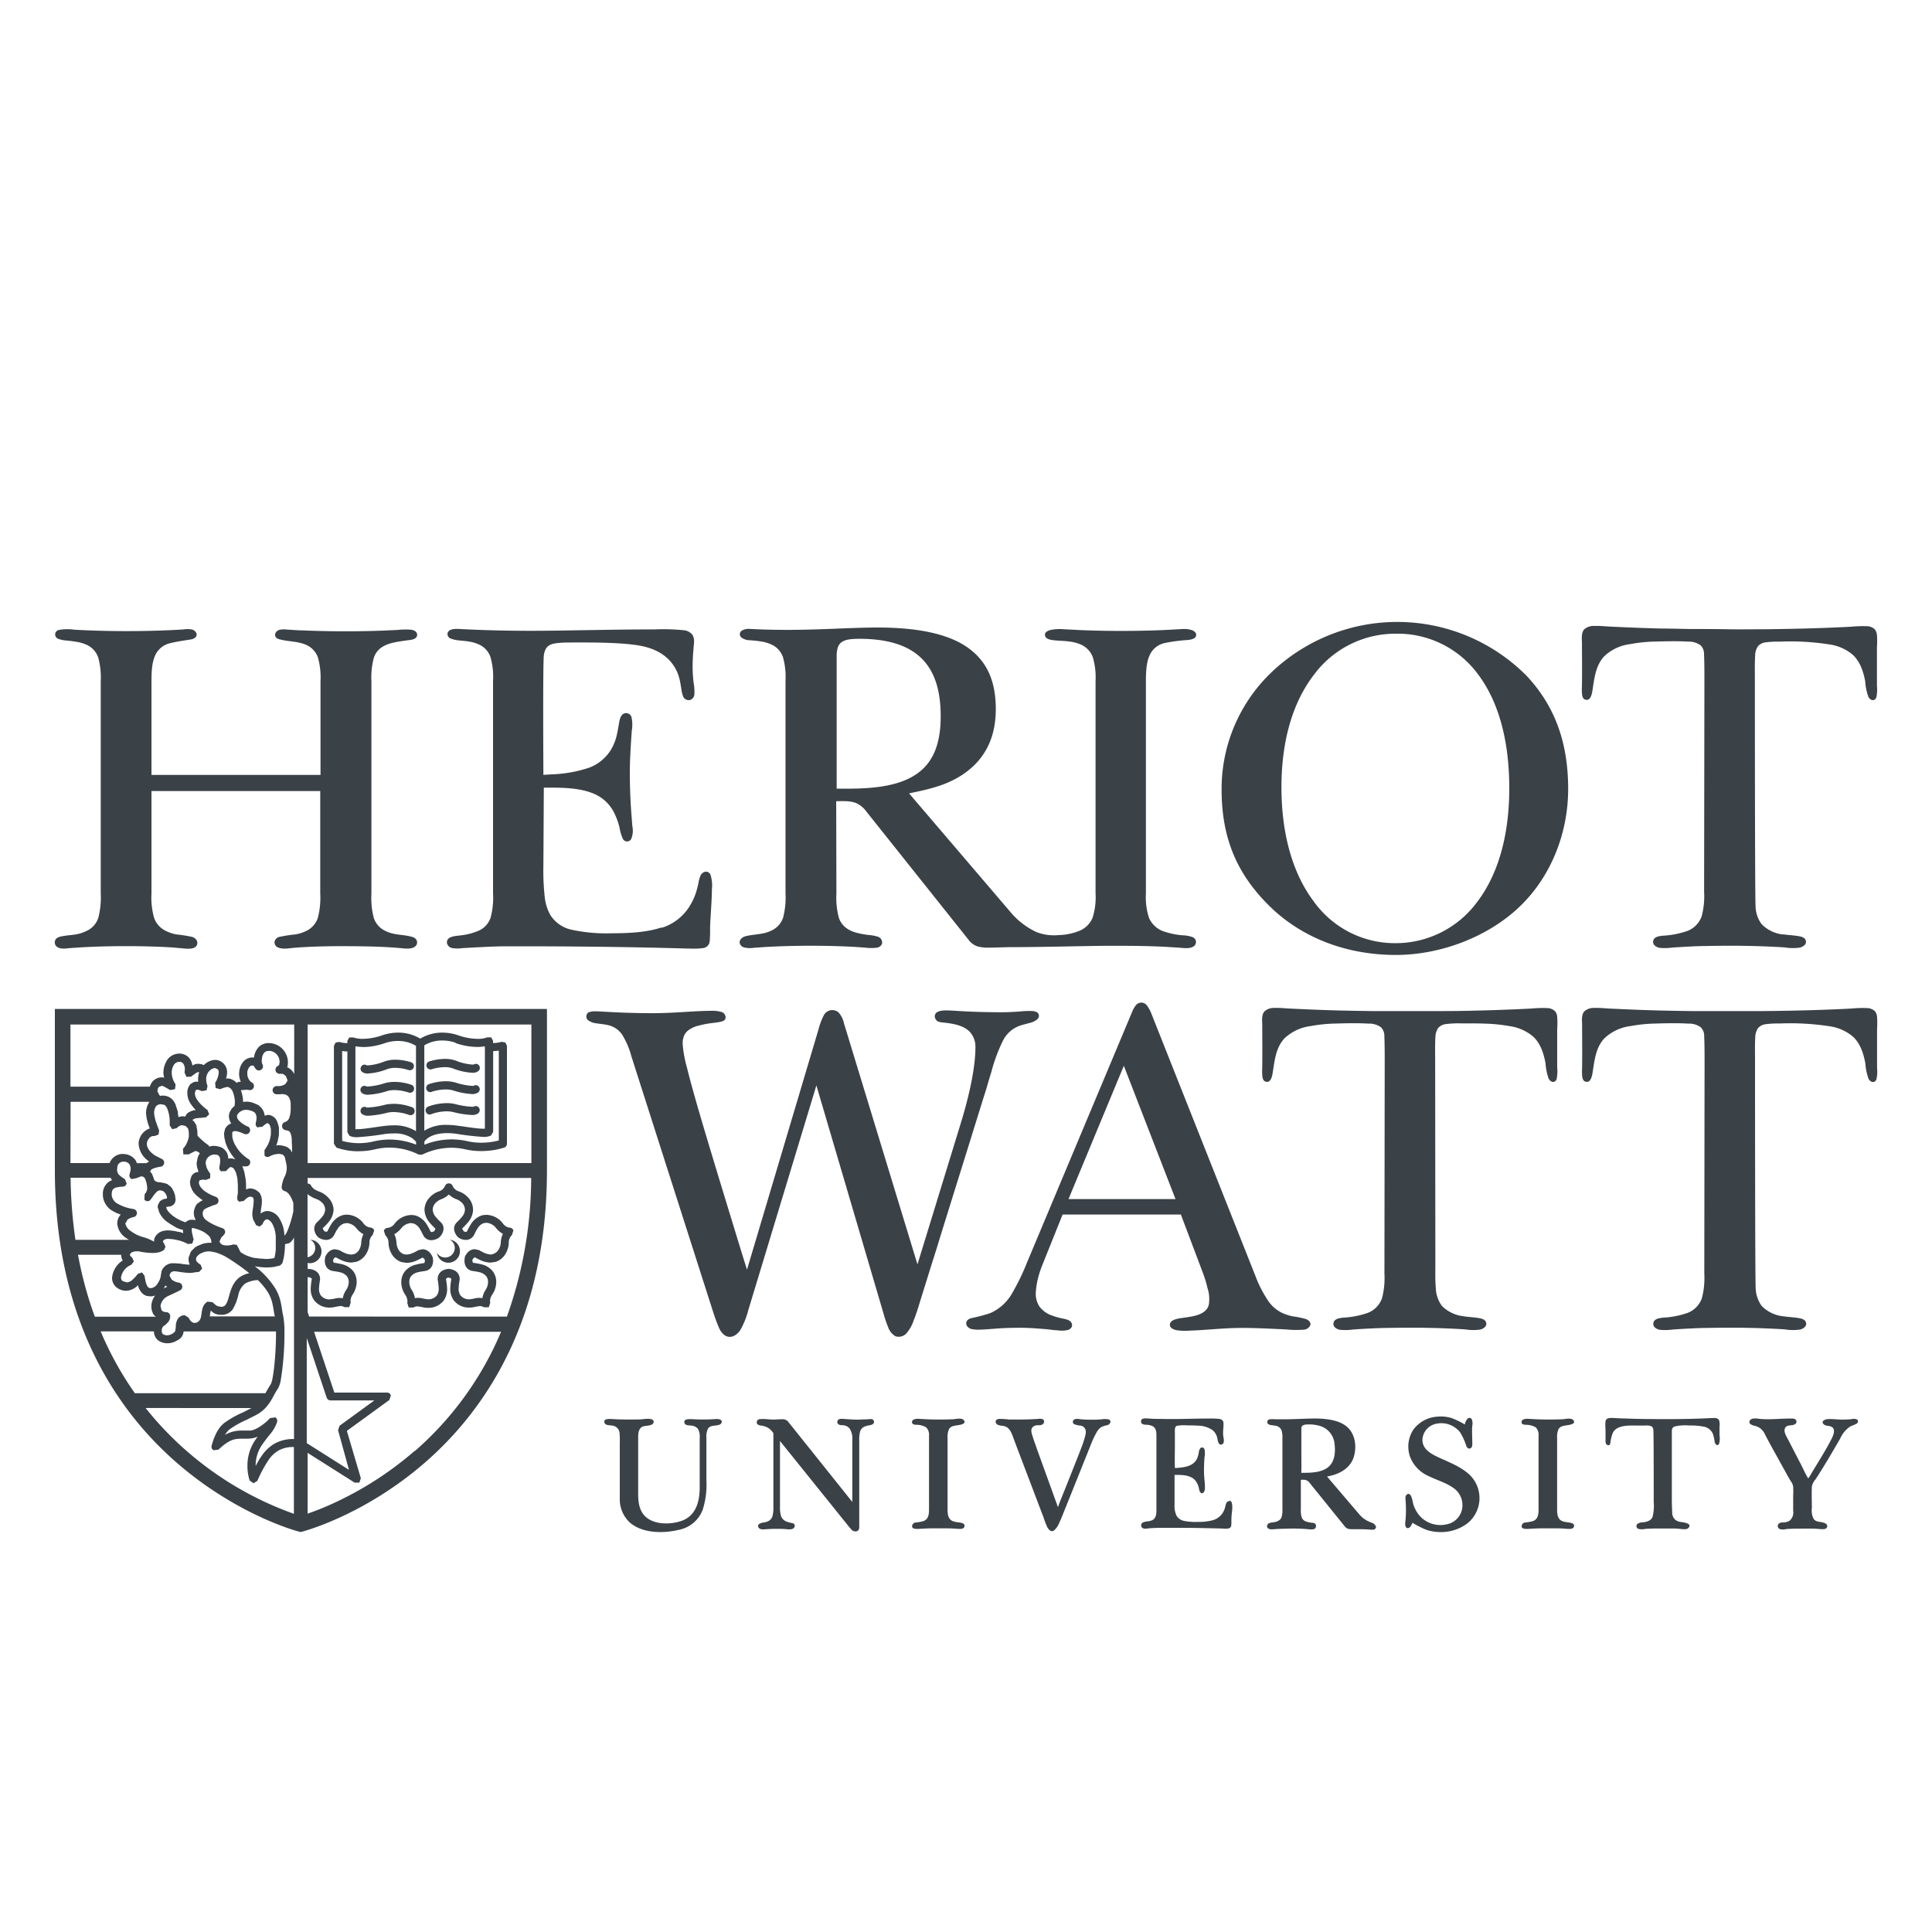 <svg xmlns="http://www.w3.org/2000/svg" id="Layer_1" data-name="Layer 1" viewBox="0 0 500 500"><defs><style>.cls-1{fill:#3a4147;}</style></defs><path class="cls-1" d="M461.52,340.65c1.12.18,2.26.22,3.38.38.78.12,2,.23,2.39,1,.55,1.07-.51,1.84-1.45,2.06a12.82,12.82,0,0,1-3.91-.05c-1.94-.12-3.89-.22-5.83-.29-2.23-.08-4.47-.12-6.7-.14-2.48,0-4.95,0-7.43.06-1.9,0-3.8.11-5.71.2q-1.67.09-3.33.21a14.16,14.16,0,0,1-3.38.07c-.88-.15-1.91-.82-1.64-1.86s1.6-1.17,2.45-1.28a22.62,22.62,0,0,0,6.37-1.23,6.3,6.3,0,0,0,3.72-3.82,20.63,20.63,0,0,0,.62-6.36l.07-54.53c0-2.55,0-4.61-.1-6.9a3.11,3.11,0,0,0-.9-2.33,5.24,5.24,0,0,0-3.27-.93c-3-.18-6.1-.08-9.11,0a39.67,39.67,0,0,0-5.85.65,12,12,0,0,0-6.66,3.12c-2.16,2.27-2.55,5.37-3,8.33-.15.93-.38,3.35-1.9,2.93-.76-.21-.85-1.05-.9-1.71-.07-.81,0-1.63,0-2.45.05-3.44,0-6.89,0-10.33,0-1.13-.25-2.7.52-3.66a3.55,3.55,0,0,1,2.68-.93c1.31-.07,2.66.1,4,.16,4.53.21,9.05.41,13.58.51q3.76.09,7.52.13,4.67,0,9.31,0c3.18,0,6.36,0,9.54,0,7.47-.07,15-.25,22.52-.65a30.3,30.3,0,0,1,4-.12,3,3,0,0,1,2.14.85,2.69,2.69,0,0,1,.52,1.39,22.47,22.47,0,0,1,0,3.18c0,3.32,0,6.64,0,10a9.65,9.65,0,0,1-.14,2.94,1.34,1.34,0,0,1-.34.56c-.62.54-1.42,0-1.72-.61a15,15,0,0,1-.83-4c-.46-2.48-1.25-5.05-3.12-6.84a11.94,11.94,0,0,0-6.19-2.77,67.38,67.38,0,0,0-12.93-.71,23.12,23.12,0,0,0-3.43.17,3.19,3.19,0,0,0-2.08,1,4.27,4.27,0,0,0-.74,2.38c-.12,2.09-.06,4.23-.06,6.32,0,0,0,56.62.17,58.64a8.19,8.19,0,0,0,1.58,4.62,9.21,9.21,0,0,0,5.58,2.65"></path><path class="cls-1" d="M340.05,174.62A26.24,26.24,0,0,1,361.24,164a25.82,25.82,0,0,1,21.22,10.44c5.19,6.84,8.14,16.79,8.14,29.56s-3.14,22.75-8.45,29.61A26.17,26.17,0,0,1,361,244.09a25.83,25.83,0,0,1-21.07-10.89c-5.24-7-8.29-17-8.29-29.47s3.12-22.24,8.41-29.11m-23.9,29.72c0,12.85,4.15,22.42,13.28,31,8.24,7.63,19.41,11.8,31.81,11.8,11.64,0,23.74-4.68,31.82-12.29S405.85,216,405.84,204.1s-3.42-21.34-10.69-29.13a47.16,47.16,0,0,0-66.34-.74,41.68,41.68,0,0,0-12.66,30.11"></path><path class="cls-1" d="M22.24,241a9.39,9.39,0,0,1-2.62.82c-.95.17-1.92.21-2.88.37-.75.12-1.85.23-2.32.91a1.43,1.43,0,0,0,.51,2.06c1,.54,2.22.28,3.28.2l3-.2c2.68-.15,6.47-.3,11.39-.3s8.71.15,11.39.3c1,.06,2,.17,3,.25,1.2.1,3.83.53,4.08-1.24a1.43,1.43,0,0,0-.29-1,2.15,2.15,0,0,0-1.12-.71,35.79,35.79,0,0,0-4-.63A9.71,9.71,0,0,1,43.1,241a5.89,5.89,0,0,1-3.21-3.44,19.11,19.11,0,0,1-.69-6.26V204.72H82.88v26.54a20.63,20.63,0,0,1-.62,6.27A5.72,5.72,0,0,1,79.09,241a9.39,9.39,0,0,1-2.62.82,39.19,39.19,0,0,0-4,.61,1.73,1.73,0,0,0-1.37,1.08,1.41,1.41,0,0,0,.91,1.71c1.28.52,2.79.18,4.12.07,4.53-.36,9.09-.44,13.63-.42s9.07.09,13.58.47c1.25.11,3.71.55,4.46-.84a1.34,1.34,0,0,0-.2-1.5,2.18,2.18,0,0,0-1-.55c-2.23-.64-4.58-.4-6.71-1.46a5.67,5.67,0,0,1-3.15-3.42,20.63,20.63,0,0,1-.62-6.27v-55a19.65,19.65,0,0,1,.65-6.14c1.26-3.61,5.19-3.93,8.44-4.42.92-.13,2.59-.14,2.75-1.37a1.18,1.18,0,0,0-.48-1,2.56,2.56,0,0,0-1.11-.4,18.5,18.5,0,0,0-3.49.06l-3.49.16c-3.28.13-6.57.19-9.85.19-4.86,0-8.64-.12-11.34-.24-1.21,0-2.42-.13-3.63-.19-1-.06-2.72-.31-3.26.87a1.08,1.08,0,0,0,.23,1.27,2.27,2.27,0,0,0,.9.39c2.23.59,4.59.45,6.73,1.39a5.57,5.57,0,0,1,3.12,3.32,19.31,19.31,0,0,1,.66,6.14v24.22H39.2V176.26c0-3,.22-5.07,1-6.73a5.57,5.57,0,0,1,3.87-3.08c1.71-.43,3.47-.66,5.21-.95a2.1,2.1,0,0,0,1.35-.6c.7-.81-.11-1.78-1-2a7.05,7.05,0,0,0-2.2,0c-1.17.07-2.33.14-3.5.19-2.7.12-6.48.24-11.33.24q-6.67,0-13.35-.36a12.22,12.22,0,0,0-4,.06,1.19,1.19,0,0,0-.21,2.28,7,7,0,0,0,2.24.46c.83.1,1.66.18,2.48.33a10.1,10.1,0,0,1,2.53.72,5.57,5.57,0,0,1,3.12,3.32,19.31,19.31,0,0,1,.66,6.14v55a20.58,20.58,0,0,1-.63,6.27A5.66,5.66,0,0,1,22.24,241"></path><path class="cls-1" d="M171.27,240c-3.31,1.13-7.46,1.53-12.9,1.53a42.66,42.66,0,0,1-10.32-.89,8.65,8.65,0,0,1-5.65-3.88,12.2,12.2,0,0,1-1.41-4.5,61.72,61.72,0,0,1-.36-8.36l.11-20.06c3.78,0,7.68-.06,11.35,1,.42.13.83.27,1.24.43a10.35,10.35,0,0,1,5.81,5.49,18.69,18.69,0,0,1,1.19,3.39,11.24,11.24,0,0,0,.83,2.85,1.21,1.21,0,0,0,2.18.15,5.59,5.59,0,0,0,.31-3.34l-.27-3.49c-.25-3.47-.38-6.93-.38-10.41s.26-7.19.5-10.78a9.09,9.09,0,0,0-.05-3.45,1.44,1.44,0,0,0-2.27-.84c-.81.69-.91,2-1.08,2.94s-.31,1.85-.6,2.95a13.07,13.07,0,0,1-1.32,3.2,11.27,11.27,0,0,1-5.78,4.77,34.23,34.23,0,0,1-9.77,1.71l-2,.13c0-1-.16-29,.12-30.95a5.13,5.13,0,0,1,.46-1.58c.67-1.28,2.07-1.49,3.39-1.62s2.92-.11,5-.12h1c5.91,0,12.23.18,15.84,1s6.37,2.51,8.12,5.34a10.3,10.3,0,0,1,1.26,3c.26,1,.38,1.91.5,2.64a8.46,8.46,0,0,0,.48,2,1.55,1.55,0,0,0,1.8.9,1.6,1.6,0,0,0,1.1-1.42,12.26,12.26,0,0,0-.2-3.08,35.94,35.94,0,0,1-.25-4c0-3.5.38-5.77.37-6.6a3.21,3.21,0,0,0-.43-1.78,3.28,3.28,0,0,0-2.39-1.18,52.62,52.62,0,0,0-7.43-.2c-11.46,0-23.13.36-32,.36-11.5,0-18.14-.49-19.2-.49-.72,0-1.76.08-2.21.78a1.2,1.2,0,0,0,.72,1.72c1.42.58,3.12.5,4.61.76a10.05,10.05,0,0,1,2.54.72,5.55,5.55,0,0,1,3.11,3.32,18.71,18.71,0,0,1,.66,6.13v55a20.32,20.32,0,0,1-.62,6.27,5.71,5.71,0,0,1-3.17,3.44A16.79,16.79,0,0,1,119,242.1c-1.12.15-3.56.2-3.32,2a1.71,1.71,0,0,0,1.38,1.27,9.48,9.48,0,0,0,2.66,0c3.53-.19,7-.41,10.59-.47,1.28,0,2.55,0,3.83,0,28,0,43.12.61,45.35.61a15.5,15.5,0,0,0,2.36-.14,1.92,1.92,0,0,0,1.82-1.78,29.29,29.29,0,0,0,.1-3.11c0-1.15.08-2.29.15-3.44.13-2.28.3-4.58.32-6.87a9.1,9.1,0,0,0-.37-3.78,1.24,1.24,0,0,0-1.24-.8,1.74,1.74,0,0,0-1.33,1,8.66,8.66,0,0,0-.57,2.08c-.16.75-.35,1.5-.58,2.23a16.35,16.35,0,0,1-1.47,3.29,13.12,13.12,0,0,1-7.44,5.93"></path><path class="cls-1" d="M219.39,204.11h-2.86V169.87a7.06,7.06,0,0,1,.29-2.28,2.72,2.72,0,0,1,.92-1.35h0c1-.71,2.17-.89,4.55-.92,7,0,12.38,1.46,16,4.87s5.17,8.55,5.16,15.21c0,6.48-1.61,11.41-5.69,14.51s-10,4.19-18.37,4.2m89.34,38.45a8.53,8.53,0,0,0-2.75-.51,19.49,19.49,0,0,1-4.35-.86,6.48,6.48,0,0,1-4.26-3.61,17.29,17.29,0,0,1-.81-6.35v-55c0-3,.22-5.07,1-6.73a5.54,5.54,0,0,1,3.86-3.08,41.28,41.28,0,0,1,4.72-.69c.93-.12,3.36,0,3.44-1.41,0-.6-.54-1-1-1.2a6.57,6.57,0,0,0-2.41-.33c-.34,0-2.05.12-4.75.25s-6.53.24-11.38.24c-3.66,0-7.31-.07-11-.24-1.21-.06-2.42-.14-3.63-.18a11.67,11.67,0,0,0-3.54.18c-.59.16-1.42.48-1.44,1.21,0,1.13,1.44,1.35,2.27,1.44,1.4.16,2.82.15,4.22.36a10.49,10.49,0,0,1,2.72.72,5.78,5.78,0,0,1,3.18,3.32,18.42,18.42,0,0,1,.71,6.14v55a17.54,17.54,0,0,1-.76,6.25,6.24,6.24,0,0,1-3.5,3.45A15.37,15.37,0,0,1,274,242a12.64,12.64,0,0,1-5.75-.77,19.61,19.61,0,0,1-6.81-5.27l-26.17-30.63c4-.85,8-1.67,11.6-3.55a21.16,21.16,0,0,0,5.93-4.43c3.2-3.5,4.9-8,4.91-13.81,0-7.76-2.59-12.76-7.55-16.14s-12.74-5-23-5c-6.76,0-14.6.61-23.34.61-6,0-9.45-.25-9.91-.25a3.33,3.33,0,0,0-2,.49,1.11,1.11,0,0,0-.14,1.64,3.53,3.53,0,0,0,2.29.8c1,.09,2,.16,2.92.33a9.86,9.86,0,0,1,2.53.72,5.57,5.57,0,0,1,3.12,3.32,19,19,0,0,1,.66,6.14v55a20.63,20.63,0,0,1-.62,6.27,5.69,5.69,0,0,1-3.17,3.43c-2.08,1-4.38.84-6.57,1.4-1,.26-2,1.23-1.25,2.3a1.73,1.73,0,0,0,.77.56,6.16,6.16,0,0,0,2.53.14c1.17-.08,2.33-.17,3.5-.24,2.68-.15,6.47-.3,11.39-.3s8.71.15,11.4.3l2.8.2a11.17,11.17,0,0,0,2.83,0,1.65,1.65,0,0,0,1.36-1,1.58,1.58,0,0,0-1-1.82,10.92,10.92,0,0,0-2.62-.48c-2.18-.32-4.58-.69-6.21-2.29a5.41,5.41,0,0,1-1.35-2.2,20.6,20.6,0,0,1-.62-6.26l-.05-23.86c1.74,0,3.69-.17,5.32.56a6.77,6.77,0,0,1,2.51,2.15l26.41,33.14a4.74,4.74,0,0,0,2.37,1.74,10.1,10.1,0,0,0,3.07.3c1.76,0,3.72-.11,5.74-.12,7.62,0,17.19-.28,24.81-.35,5.11,0,10.23,0,15.34.29l3.14.2c1.14.07,2.58.33,3.63-.24a1.36,1.36,0,0,0,.36-2.19,1.54,1.54,0,0,0-.45-.3"></path><path class="cls-1" d="M152.43,261.92a1.3,1.3,0,0,0-.68,1,1.37,1.37,0,0,0,.31,1,4.23,4.23,0,0,0,2.36.92c1,.17,1.94.23,2.89.45a6,6,0,0,1,3.68,2.45,20.46,20.46,0,0,1,2.4,5.59l21.15,66.15c.46,1.38.92,2.76,1.51,4.09a4.78,4.78,0,0,0,1.26,1.81c1.57,1.3,3.32.29,4.28-1.16a20.72,20.72,0,0,0,2.06-5.12l17.63-58.2L228.67,340a27.17,27.17,0,0,0,1.17,3.43,4.34,4.34,0,0,0,1.87,2.37,2.67,2.67,0,0,0,2.83-.69,9.55,9.55,0,0,0,1.9-3.34c.77-1.89,1.33-3.86,1.94-5.81.4-1.3.81-2.62,1.22-3.92.55-1.76,1.09-3.51,1.64-5.26q1-3.11,1.94-6.22l2.13-6.85,2.22-7.13c.74-2.36,1.47-4.72,2.21-7.08l2.07-6.66q.93-3,1.84-5.92c.5-1.61,1-3.21,1.51-4.82l1-3.38c.16-.53.33-1.06.5-1.6,0,0,0-.05,0-.08a43.79,43.79,0,0,1,2.84-7.59,7.81,7.81,0,0,1,4.12-3.88c.91-.35,1.86-.54,2.79-.82a4.55,4.55,0,0,0,2.08-1,1.15,1.15,0,0,0-.11-1.79,3.74,3.74,0,0,0-1.65-.32,21.28,21.28,0,0,0-2.65.12c-1.61.12-3.21.21-4.82.21q-4.32,0-8.64-.19c-1.82-.07-3.63-.23-5.46-.29-1.07,0-3.23,0-3.24,1.56a1.55,1.55,0,0,0,1.33,1.45c.65.16,1.33.16,2,.26,2,.29,4.21.75,5.72,2.26a5.69,5.69,0,0,1,1.47,4c0,4.54-1.21,11.41-4,20.35l-11,35.85L219,266.73c-.2-.64-.4-1.28-.59-1.92A6,6,0,0,0,217,262a2.51,2.51,0,0,0-2-.56,2.56,2.56,0,0,0-1.79,1.29,17.48,17.48,0,0,0-1.4,3.74l-18.49,62.13L191.89,324l-.4-1.31c-4.41-14.42-7.92-25.89-10.43-34.48-1.46-5-2.54-8.94-3.27-11.9a31,31,0,0,1-1.12-6.17,5.45,5.45,0,0,1,.24-1.76,3.67,3.67,0,0,1,1.12-1.66,7.2,7.2,0,0,1,2.79-1.29,24.73,24.73,0,0,1,3.41-.66c.74-.1,1.49-.16,2.22-.33s1.29-.4,1.34-1.12a1.5,1.5,0,0,0-1-1.4,8.3,8.3,0,0,0-2.66-.32c-4.4,0-9.55.61-15.16.61-8.31,0-13.35-.49-14.78-.48a4.47,4.47,0,0,0-1.78.24"></path><path class="cls-1" d="M289.44,279.21l1.41-3.38,13.37,34.49H276.53ZM272,340.37a6.77,6.77,0,0,1-3.09-2.38,6.18,6.18,0,0,1-.81-3.93,19.85,19.85,0,0,1,.66-3.73,25.89,25.89,0,0,1,.9-2.7L275,314.32h30.61l5.57,14.76a31,31,0,0,1,1.32,4.27,9.11,9.11,0,0,1,.33,4.36c-.66,2.49-3.85,2.94-6,3.25l-.35.05c-1,.16-3.41.31-3.69,1.61-.22,1,.92,1.48,1.68,1.63a14.43,14.43,0,0,0,3.15.13c1-.05,2.07-.08,3.1-.15,3.42-.22,6.82-.54,10.24-.56s6.88.15,10.31.31c.46,0,.93.06,1.4.06a26.49,26.49,0,0,0,4.71.08,2,2,0,0,0,1.72-1.14c.23-.76-.45-1.35-1.1-1.6a21.7,21.7,0,0,0-3.39-.7,13.22,13.22,0,0,1-2.48-.76,9.09,9.09,0,0,1-4-3.38,30.75,30.75,0,0,1-3.21-6.28l-27-68.07a8.51,8.51,0,0,0-1.12-2,1.8,1.8,0,0,0-1.42-.72,1.83,1.83,0,0,0-1.41.68,6.79,6.79,0,0,0-1,1.78l-27.26,65a57.58,57.58,0,0,1-3.74,7.7,12.09,12.09,0,0,1-5.71,5.21,44.12,44.12,0,0,1-4.71,1.26,2.07,2.07,0,0,0-1.36.8,1.27,1.27,0,0,0,.16,1.38,2,2,0,0,0,1.26.71,9.44,9.44,0,0,0,2.32.11c1.69-.06,3.36-.24,5.05-.34s3.46-.13,5.19-.13c1.56,0,3.11.09,4.67.21.8.06,1.58.12,2.38.2s1.59.23,2.38.23a6.82,6.82,0,0,0,2.81-.09,1.58,1.58,0,0,0,1-.88,1.16,1.16,0,0,0,0-.64c-.27-1.11-1.71-1.27-2.62-1.47a17.07,17.07,0,0,1-2.85-.86"></path><path class="cls-1" d="M111.78,276.7l.25-.07a12,12,0,0,1,3.09-.45,6,6,0,0,1,2.1.33,16,16,0,0,0,5,1.12,2.41,2.41,0,0,0,1.57-.43,1.06,1.06,0,0,0,.15-1.5,1,1,0,0,0-1.36-.19v0h0l-.35,0a14.21,14.21,0,0,1-4.23-1,8.21,8.21,0,0,0-2.84-.47,14,14,0,0,0-4,.64,1.06,1.06,0,1,0,.68,2"></path><path class="cls-1" d="M111.59,288.35l.3-.11a12.41,12.41,0,0,1,3.7-.63,7.45,7.45,0,0,1,1.7.19,23.39,23.39,0,0,0,4.81.75,2.55,2.55,0,0,0,1.66-.43,1.06,1.06,0,0,0,.15-1.49,1,1,0,0,0-1.36-.2v0h-.1l-.34,0a21.74,21.74,0,0,1-4.33-.7,9.21,9.21,0,0,0-2.18-.24,14.62,14.62,0,0,0-4.78.88,1.06,1.06,0,0,0,.78,2"></path><path class="cls-1" d="M102.05,280a8.5,8.5,0,0,0-2.52.34,17.9,17.9,0,0,1-4.29.85l-.37,0h0l0,0a1,1,0,0,0-1.35.19,1.07,1.07,0,0,0,.15,1.5,2.59,2.59,0,0,0,1.61.43,19,19,0,0,0,4.9-.94,6.63,6.63,0,0,1,1.91-.25,11.74,11.74,0,0,1,2.57.31l.81.22.28.09a1.06,1.06,0,1,0,.72-2,13.88,13.88,0,0,0-4.38-.75"></path><path class="cls-1" d="M101.81,285.68a9.94,9.94,0,0,0-2.2.24,21.46,21.46,0,0,1-4.32.7l-.4,0h0l0,0a1,1,0,0,0-1.35.2,1.06,1.06,0,0,0,.15,1.49,2.61,2.61,0,0,0,1.66.44,24.13,24.13,0,0,0,4.81-.76,7,7,0,0,1,1.71-.19,12.28,12.28,0,0,1,2.81.37l.88.26.3.11a1.06,1.06,0,0,0,.77-2,14.43,14.43,0,0,0-4.76-.88"></path><path class="cls-1" d="M122.42,281.06m-10.73,1.51.27-.09a12.2,12.2,0,0,1,3.38-.53,6.67,6.67,0,0,1,1.91.25,19.27,19.27,0,0,0,4.9.94,2.59,2.59,0,0,0,1.61-.43,1.06,1.06,0,0,0,.15-1.5,1,1,0,0,0-1.35-.19l0,0h0l-.38,0a17.66,17.66,0,0,1-4.28-.85,9,9,0,0,0-2.53-.34,13.88,13.88,0,0,0-4.38.75,1.06,1.06,0,1,0,.73,2"></path><path class="cls-1" d="M95.2,277.82a15.81,15.81,0,0,0,5-1.13,6.21,6.21,0,0,1,2.1-.33,11.88,11.88,0,0,1,2.35.27l.74.19.25.07a1.06,1.06,0,1,0,.68-2,14,14,0,0,0-4-.64,8,8,0,0,0-2.84.47,14.54,14.54,0,0,1-4.23,1l-.33,0h0v0a1,1,0,0,0-1.36.19,1.06,1.06,0,0,0,.15,1.5,2.52,2.52,0,0,0,1.57.43"></path><path class="cls-1" d="M65.09,364.4c-.58.31-1.24.62-2.11,1.08a26,26,0,0,0-5,2.82c-1.4,1.18-2.4,2.91-3.21,5.83a1.05,1.05,0,0,0,.48,1.19l1.28-.15c2.91-2.75,4.27-2.8,6-2.84h1.11a13.24,13.24,0,0,0,1.37-.06,6.9,6.9,0,0,0,1.67-.46l-.57.8a11.68,11.68,0,0,0-2.07,6.76,11.81,11.81,0,0,0,.57,3.78l1,.71,1-.62a32.34,32.34,0,0,1,3-5.55,8.18,8.18,0,0,1,2.54-2.34,8,8,0,0,1,3.91-.87h0v17.29a85.88,85.88,0,0,1-30.63-18.89,84.53,84.53,0,0,1-7.75-8.49ZM39.84,344.56a3,3,0,0,0,1.1,2.34,4.15,4.15,0,0,0,2.56.73,4.65,4.65,0,0,0,2.34-.73,2.76,2.76,0,0,0,1.68-2.33H71.43c0,.19,0,.37,0,.57,0,2.51-.16,5.6-.43,8.17-.13,1.29-.29,2.46-.47,3.35a6.55,6.55,0,0,1-.43,1.54c-.6.89-1,1.65-1.4,2.36H34.9a84.92,84.92,0,0,1-8.85-16ZM18.27,304.8H28.61a4.18,4.18,0,0,0,.4.65,1.82,1.82,0,0,0-.38.11,3.75,3.75,0,0,0-2,3.57v.4a5,5,0,0,0,2.77,4,10.13,10.13,0,0,0,1.85.8,3.27,3.27,0,0,0-.86,1.77l-.05.54a5,5,0,0,0,2.28,3.75,7.77,7.77,0,0,0,.78.48H19.52a122.85,122.85,0,0,1-1.25-16m0-19.72h20.4a5.27,5.27,0,0,0-.87,2.92v.11a12,12,0,0,0,.75,3.3l.2.57a4.24,4.24,0,0,0-2.65,2.68,3.62,3.62,0,0,0-.23,1.3,5.9,5.9,0,0,0,2.77,4.58,1,1,0,0,0-.16.06,3.12,3.12,0,0,0-.56.36H35.41a3.44,3.44,0,0,0-.39-.85,3.9,3.9,0,0,0-2.6-1.49l-.65-.05A3.65,3.65,0,0,0,28.36,301H18.23ZM76.14,278a4.57,4.57,0,0,0-.43-.75,3.9,3.9,0,0,0-1.37-1.05,3.7,3.7,0,0,0,.17-1.12A5,5,0,0,0,70.27,270l-.7-.05A3.59,3.59,0,0,0,66.93,271a4.88,4.88,0,0,0-1.2,2.64v.09a1.65,1.65,0,0,0-.32-.06,3.15,3.15,0,0,0-2.53,1.2,5,5,0,0,0-.94,2.21l-.07.8a5.53,5.53,0,0,0,.45,2.09l-.4,0h0a2.94,2.94,0,0,0-.71.26,3.56,3.56,0,0,0-1.9-1.09l-.49-.05a1.94,1.94,0,0,0-.33.07,5.48,5.48,0,0,0,.28-1.56,3.22,3.22,0,0,0-1-2.45,3.32,3.32,0,0,0-1.87-.85h-.24a4.44,4.44,0,0,0-2.78,1.21s-.06.11-.1.15a3.21,3.21,0,0,0-1.44-.34H51a2.78,2.78,0,0,0-1.21.45,4.1,4.1,0,0,0-.75-1.88,3.32,3.32,0,0,0-2.63-1.22,3.77,3.77,0,0,0-3.12,1.63,6.06,6.06,0,0,0-1,3.47,5.65,5.65,0,0,0,.21,1.16,1.84,1.84,0,0,0-.6-.11,3.19,3.19,0,0,0-2.43,1.08,3.58,3.58,0,0,0-.68,1.33H18.23V265.15H76.14Zm61.38,23H79.61V265.15h57.91ZM54.43,339.75a3.65,3.65,0,0,1,.14-.57,7.83,7.83,0,0,0,.81.66,3.75,3.75,0,0,0,1.85.43h.22a3.47,3.47,0,0,0,2.77-1.41,13,13,0,0,0,1.48-3.81,5,5,0,0,1,1.79-2.9,7.54,7.54,0,0,1,3.23-.87,16,16,0,0,1,2.75,3.4c1.23,2.18,1.18,3.88,1.65,6H54.29l.14-1m-11.94-6.41c.14-.21.2-.4.31-.6,0,0,.05.07.08.09a3.38,3.38,0,0,0,.41.24l-.95.46.15-.19m-.22.22Zm8.4-4.64h0ZM43.5,310.2v0Zm-.16.17,0,0ZM39.77,294l.26,0,1-.38.16-1.07s-.34-.81-.67-1.79a10.45,10.45,0,0,1-.63-2.62v0h0a3.15,3.15,0,0,1,.47-1.82,1.66,1.66,0,0,1,1.43-.53h0l.85.18.48.57a2,2,0,0,1,.16.36,8.9,8.9,0,0,1,.48,1.64,10.79,10.79,0,0,1,.16,1.43c0,.13,0,.29,0,.42v.87l.36.52.27.45h0v0l.72-.16.43-.09.06-.06a3.39,3.39,0,0,1,.67-.51,1.64,1.64,0,0,1,.64-.2l.12,0,.8.19.06,0,.63.67,0,.07a4,4,0,0,1,.19,1.3v0l0,.75a6.4,6.4,0,0,1-1.53,3.15l.12,1.42,1.42,0,.18-.13,1.5-.76h0a2.23,2.23,0,0,1,.82.31l.13.09a2.11,2.11,0,0,1,.2.29,2.71,2.71,0,0,0-.33.46,4.78,4.78,0,0,0-.38,1.46,4.11,4.11,0,0,0-.1.41V301s0,0,0,0v.13a4.52,4.52,0,0,0,.37,1.73.65.65,0,0,0,0,.13c0,.09.07.2.11.28l-.34.09a.75.75,0,0,0-.2,0,2.34,2.34,0,0,0-1.33,1.09s0,.09,0,.13a3.49,3.49,0,0,0-.31,1.22c0,.08-.06.14-.06.21s.06.16.07.23l.05.5a3.58,3.58,0,0,0,.31.81,2.86,2.86,0,0,0,.15.41,6.16,6.16,0,0,0,1.12,1.4s0,.07.09.11.14.09.2.14a11.27,11.27,0,0,0,1.34,1,1.65,1.65,0,0,0-.25.15,3.85,3.85,0,0,0-.73.46l-.09.05,0,0a4,4,0,0,0-.46.35,2.53,2.53,0,0,0-.41.73v0a4.26,4.26,0,0,0-.37,1.35v.32s0,0,0,0a3.51,3.51,0,0,0,.39,1.49c0,.09,0,.2.07.29l-.24-.08-.48-.05a1.62,1.62,0,0,0-.19,0h-.11a2.17,2.17,0,0,0-.9.19,1.56,1.56,0,0,0-.28.16,1.1,1.1,0,0,0-.26.15l-.09.15,0,0-.07,0-.37-.11a14.72,14.72,0,0,1-1.52-.68l-.31-.18a9.76,9.76,0,0,1-1-.65,8.55,8.55,0,0,1-.77-.66,3.53,3.53,0,0,1-.33-.35,3.26,3.26,0,0,1-.41-.55,1.81,1.81,0,0,1-.28-.78l.87-.13.05,0h.1a1.69,1.69,0,0,0,.73-.39l.14-.06a1.86,1.86,0,0,0,.53-1.34v-.12h0c0-.16-.06-.28-.08-.43v-.2l0-.17c0-.11-.08-.21-.1-.32a5.39,5.39,0,0,0-.22-.68,5,5,0,0,0-.28-.57c-.07-.13-.12-.26-.19-.38l-.2-.24-.08-.07s-.08-.12-.13-.18-.23-.13-.33-.22l-.38-.33-.18-.13c-.06,0-.15,0-.21-.05A3.51,3.51,0,0,0,42,306.1a4.42,4.42,0,0,0-.52-.14l-.12,0h-.22a1.75,1.75,0,0,1-1.2-.52l-.21-.65-.29-.72c0-.06,0-.12-.06-.18l0,0-.06-.14s-.09-.06-.11-.1l0-.05-.33-.31a1,1,0,0,1,.59-.79,8.13,8.13,0,0,1,2.14-.56,1.06,1.06,0,0,0,.28-2l-1.64-.83C38.36,297.94,38,296.71,38,296l.09-.55c.51-1.23,1.12-1.43,1.72-1.46m11.88-16.74.16-.32-.16.32M80,340.72l-.39-1.17v-9h.33l.58.18.18.24V331a15.37,15.37,0,0,0-.29,2.47,5,5,0,0,0,.86,3,4.93,4.93,0,0,0,4.07,1.93,6,6,0,0,0,1.58-.21L88,338a1.86,1.86,0,0,1,1.12.29h1.26l.38-1.2-.06-.43a3.22,3.22,0,0,1,.61-1.71,6,6,0,0,0,1-3.21,4.65,4.65,0,0,0-.86-2.72,5.3,5.3,0,0,0-3-1.85,19.2,19.2,0,0,0-2-.38h0l-.16-.09-.07-.43,0-.26.27-.42.28-.19.11,0c.11,0,.71.4,1.42.71a6.71,6.71,0,0,0,2.65.64l1.29-.2a4.67,4.67,0,0,0,2.59-2.16,5.92,5.92,0,0,0,.79-2.7,2.64,2.64,0,0,1,.82-2.07l.39-1.19a1.07,1.07,0,0,0-1-.74h0a2.68,2.68,0,0,1-1.84-1.18,5.52,5.52,0,0,0-4.2-2.16,4.23,4.23,0,0,0-1.38.22,5.3,5.3,0,0,0-2.67,2.24,18.73,18.73,0,0,0-1,1.85l-.22.13-.47-.11-.13-.06-.41-.66.08-.15c.1-.13.81-.74,1.44-1.52a5.31,5.31,0,0,0,1.3-3.24A4.65,4.65,0,0,0,85,310a6,6,0,0,0-2.32-1.6,6.59,6.59,0,0,1-1.48-.74l-.59-.61a1.06,1.06,0,0,0-1-.76h0v-1.44h57.86a107.65,107.65,0,0,1-6.28,35.89Zm-.62-33.31.23-.07Zm3.1,12.91.08.06,0,0,.07,0a3.77,3.77,0,0,0,1.79.51,2.31,2.31,0,0,0,2-1.18c.26-.44.5-1.08,1-1.75A3.17,3.17,0,0,1,89,316.65h0l.72-.12a3.52,3.52,0,0,1,2.53,1.35,5.71,5.71,0,0,0,1.8,1.52,5.71,5.71,0,0,0-.57,2.26,4,4,0,0,1-.5,1.73,2.55,2.55,0,0,1-1.42,1.2l-.63.09a4.55,4.55,0,0,1-1.8-.45c-.59-.26-1-.54-1.42-.72l-1-.2a2.57,2.57,0,0,0-2,1.06,5,5,0,0,0-.56.91l0,.17a3.91,3.91,0,0,0-.09.85,3.14,3.14,0,0,0,.32,1.41A2.33,2.33,0,0,0,86,328.9c.51.11,1.19.15,2,.36a3.24,3.24,0,0,1,1.8,1.05,2.56,2.56,0,0,1,.46,1.47,3.84,3.84,0,0,1-.63,2A5.64,5.64,0,0,0,88.7,336a5.36,5.36,0,0,0-.7-.1,6.53,6.53,0,0,0-1.66.24l-1,.14A2.83,2.83,0,0,1,83,335.22a3,3,0,0,1-.44-1.75,17.06,17.06,0,0,1,.27-2.27h0v-.25a2.41,2.41,0,0,0-1.48-2.2,3.73,3.73,0,0,0-1.24-.34h-.49v-1.57c.12,0,.24.07.37.07a3,3,0,0,0,.35-6.07A2.48,2.48,0,0,1,81.59,323a2.45,2.45,0,0,1-2,2.38V309c.13.11.25.24.38.34a8.5,8.5,0,0,0,2,1,4.08,4.08,0,0,1,1.48,1,2.56,2.56,0,0,1,.7,1.73A3.2,3.2,0,0,1,83.3,315a18.31,18.31,0,0,1-1.38,1.44,2.4,2.4,0,0,0-.6,1.56,3.26,3.26,0,0,0,1.16,2.3M68,288.91a3.77,3.77,0,0,0-.39.26,3.77,3.77,0,0,1,.39-.26m-1.51,26.71a5.07,5.07,0,0,1,.29-.57,5.07,5.07,0,0,0-.29.57m-4.71-6.45a6.34,6.34,0,0,1,1.33-1.05,6.34,6.34,0,0,0-1.33,1.05m1.88-.59c0,.05,0,.12,0,.17s0-.12,0-.17M62,301l-.09-.08L62,301m4.14,24.61a10.89,10.89,0,0,1-1.91-.53,6.73,6.73,0,0,1-1.6-.8l-.06,0a3.46,3.46,0,0,1-.38-.33l-.49-1-.28-.49-.12-.29h0l0,0-.8-.1-.15,0a5.37,5.37,0,0,1-1.47.25h-.15a3.32,3.32,0,0,1-1.26-.21l-.39-.34-.12-.12-.16-.37v0l.5-1.05.42-.41.13-.11,0,0,0-.09a1,1,0,0,0,.41-.71c0-.06,0-.11,0-.18l0,0,0-.05a1,1,0,0,0-.65-.81,22.25,22.25,0,0,1-2.44-1l-.21-.12a8.8,8.8,0,0,1-1.5-.91,2.14,2.14,0,0,1-1-1.58s0-.05,0-.08V314a1.37,1.37,0,0,1,.52-1.09l1-.51.08,0L55,312l.84-.26a1.06,1.06,0,0,0,0-2l-.27-.1c-.38-.14-.73-.3-1.08-.46a10.34,10.34,0,0,1-1.08-.63,6.94,6.94,0,0,1-.66-.46c-.17-.14-.3-.29-.45-.43a4.25,4.25,0,0,1-.45-.56,2.16,2.16,0,0,1-.3-.61,2.33,2.33,0,0,1-.07-.25l0-.3.16-.48.77-.17h.19l.69.08.43-.18.68-.27h0l0-.5v-.68l-.08-.12a7,7,0,0,1-.8-1.35,3.05,3.05,0,0,1-.2-.76,3.33,3.33,0,0,1-.1-.47v0a2.66,2.66,0,0,1,.24-1,2.4,2.4,0,0,1,.5-.64h0l.09-.07a1.88,1.88,0,0,1,.93-.46,1.35,1.35,0,0,1,.36-.08h.22a2.47,2.47,0,0,1,.88.18l0,0,.36.38a1.15,1.15,0,0,1,.06.17,2.64,2.64,0,0,1,.12.71c0,.06,0,.11,0,.19a7.91,7.91,0,0,1-.18,1.5V302s0,0,0,0h0a1,1,0,0,0,.49,1.15l.42-.06.76,0,.1-.1h0l.24-.25.08-.08.44-.45.39-.21.61.26.11.13a2.66,2.66,0,0,1,.31.45,1,1,0,0,1,.11.17,7.19,7.19,0,0,1,.43,1.31,8.66,8.66,0,0,1,.19,1c0,.12,0,.23,0,.34a13.79,13.79,0,0,1,.08,1.41c0,.3,0,.57,0,.84s0,.34,0,.49,0,.1,0,.15c0,.41-.11.83-.18,1.38a.87.87,0,0,0,.07.39,1.7,1.7,0,0,0,0,.22,1.07,1.07,0,0,0,.33.34c.05,0,.06.1.12.12h0s0,0,0,0l1.22-.21h0A4.18,4.18,0,0,1,64,310l.13-.09a1.16,1.16,0,0,1,.59-.2l.14,0,.15,0,.34.13.07.05.12.11,0,.09a1.56,1.56,0,0,1,.11.56c0,.07,0,.1,0,.2a18.34,18.34,0,0,1-.19,1.9,9.22,9.22,0,0,0-.16,1.41,4.77,4.77,0,0,0,.22,1.42,5,5,0,0,0,.4.76,4,4,0,0,0,.35.68h0s0,.05,0,.07l.58.2.34.15,0,0h0l.68-.56.11-.09v0h0a.37.37,0,0,0,0-.11,3.38,3.38,0,0,1,.41-.69,1,1,0,0,1,.67-.44c.27,0,.88.28,1.39,1.11a7.89,7.89,0,0,1,.92,3.89h0v.75c0,.36,0,.74,0,1.11,0,.13,0,.29,0,.42s0,.38,0,.56a12.26,12.26,0,0,1-.36,2.18,8.68,8.68,0,0,1-2.23.25c-.26,0-.55-.05-.82-.07a13.13,13.13,0,0,1-2.05-.23m-3.92.89a7,7,0,0,1-1.24-.84,7,7,0,0,0,1.24.84m-9.44-9.93c-.26-.11-.51-.22-.76-.31.25.09.5.2.76.31m.54-5.6c-.23-.11-.45-.22-.66-.34.21.12.43.23.66.34m-1.06-14.78a3.49,3.49,0,0,1,.84.58,3.49,3.49,0,0,0-.84-.58m.41,1.9Zm22,20.41c-.08.19-.17.4-.25.56l0,0-.33.54-.17.21h0l-.09,0a8.72,8.72,0,0,0-1.19-4.2h0a3.85,3.85,0,0,0-3.16-2.11h0a2.77,2.77,0,0,0-1.79.68,11.4,11.4,0,0,1,.14-1.45,11.45,11.45,0,0,0,.18-1.71s0,0,0-.07v-.06a4.28,4.28,0,0,0-.15-1.1,2,2,0,0,0-.11-.26,2.63,2.63,0,0,0-.24-.58c0-.05-.1-.08-.14-.13s0-.12-.1-.17a1.77,1.77,0,0,0-.35-.26c-.13-.1-.26-.21-.39-.29a3.36,3.36,0,0,0-.85-.34c-.05,0-.08-.05-.13-.06h0l-.09,0-.55-.06a3,3,0,0,0-1,.29v0c0-.24,0-.46,0-.72,0-.46,0-1-.08-1.57,0,0,0-.11,0-.16s-.06-.41-.1-.64-.11-.6-.17-.91-.07-.42-.13-.64-.17-.45-.26-.67c0,0,0-.09,0-.13l0-.06c-.08-.17-.16-.34-.25-.49l.34,0,.48,0a1.06,1.06,0,0,0,1.18-.68,1,1,0,0,0-.43-1.25h0l-.06,0c-.38-.27-.77-.56-1.15-.89a9.93,9.93,0,0,1-.93-.91,3.88,3.88,0,0,1-.26-.31,8.16,8.16,0,0,1-.82-1.2,5.48,5.48,0,0,1-.31-.52,6.24,6.24,0,0,1-.62-2,.43.43,0,0,1,0-.11l0-.42a1.66,1.66,0,0,1,0-.36l0-.07a.52.52,0,0,1,.07-.18l.17-.13.41-.11a3.57,3.57,0,0,1,.9.16l.26.07a8.77,8.77,0,0,1,1.26.51h0l.05,0a1.07,1.07,0,0,0,1.39-.5,1.05,1.05,0,0,0-.44-1.4l-.07,0h0a7.19,7.19,0,0,1-2.21-1.48,1.81,1.81,0,0,1-.57-1.18c0-.34.24-.78.91-1.24a4.59,4.59,0,0,1,.59-.3,3.71,3.71,0,0,1,.83-.13h.07a4.7,4.7,0,0,1,1.95.53,1.75,1.75,0,0,1,.48.5l0,.06a2,2,0,0,1,.23,1v0a4.37,4.37,0,0,1-.2,1.25c0,.06,0,.13,0,.21a1.06,1.06,0,0,0,0,.47s.06.06.08.1a.92.92,0,0,0,.34.42h0a0,0,0,0,0,0,0l.95-.14.34,0h0a3.89,3.89,0,0,1,.77-.65,2.93,2.93,0,0,1,.32-.2.91.91,0,0,1,.32-.11l.44.41a2.44,2.44,0,0,1,.15.32l.06.19a5.14,5.14,0,0,1,.15.71c0,.15,0,.3,0,.45V293l0,.42a5.45,5.45,0,0,1-.12.81,7.28,7.28,0,0,1-.3,1.18.61.61,0,0,0-.05.12,8.24,8.24,0,0,1-.53,1.11l-.5.8-.16.2,0,.06v.69l0,.65h0a1,1,0,0,0,1.3.25l0,0a6,6,0,0,1,1.18-.5l.12,0a4.81,4.81,0,0,1,1.19-.17h0l.91.16,0,0,.43.46a1.28,1.28,0,0,1,.15.31l.4,1.78c0,.27.07.42.08.53l0,.53a5.11,5.11,0,0,1-.48,2,7.94,7.94,0,0,0-.84,2.81,1.06,1.06,0,0,0,.91,1.09h0s1.21.24,2.12,3.08v2.1a32.31,32.31,0,0,1-.82,3.13c-.26.79-.5,1.42-.7,1.91m15.92,61.89-10.93-6.92V346.26l5.15,15.44a1.08,1.08,0,0,0,1,.73H96.88l-9,6.55-.39,1.15ZM63.51,282l.76.06a1.06,1.06,0,0,0,.76-2A2.84,2.84,0,0,1,64,277.84l0-.4a2.92,2.92,0,0,1,.52-1.28,1,1,0,0,1,.87-.41l.26.09.49.75s0,0,0,0l0,0a1.06,1.06,0,0,0,1.72-1.24l-.14-.71.07-.73h0a2.78,2.78,0,0,1,.63-1.51,1.48,1.48,0,0,1,1.11-.42l.41,0a2.85,2.85,0,0,1,2.41,3l-.12.65-.36.26a1.07,1.07,0,0,0-.55,1.19,1.06,1.06,0,0,0,1,.82h.88l.78.57.46,1.19-.57.87a3,3,0,0,1-1.66.55l-.44,0h-.11a1.06,1.06,0,0,0-.1,2.12h.09l.37,0c.06,0,.12,0,.19,0l1-.06.62.12a1.69,1.69,0,0,1,1,.85,3.56,3.56,0,0,1,.4,1.6l0,1.05a7.34,7.34,0,0,1-.33,2.4,1.76,1.76,0,0,1-1.15,1.23,1.05,1.05,0,0,0-.75,1.1,1.06,1.06,0,0,0,.91,1c.8.12,1,.28,1.16.54a4.54,4.54,0,0,1,.44,2c0,.68.08,1.5.08,2.29,0,.32,0,.64,0,.95a2.06,2.06,0,0,0-.25-.4,3.24,3.24,0,0,0-.19-.37s0,0-.07,0a2.93,2.93,0,0,0-1-.73.88.88,0,0,0-.15-.05,1.91,1.91,0,0,0-.34-.1,4.93,4.93,0,0,0-1.45-.24l-.64.05a.08.08,0,0,0,0-.05c.06-.12.1-.23.15-.35a8.84,8.84,0,0,0,.35-1.37c0-.14.08-.25.1-.39h0v-.06h0a7.45,7.45,0,0,0,.09-.84c0-.11,0-.21,0-.32V293s0,0,0-.05,0-.14,0-.22l0-.61c0-.06,0-.12,0-.18,0-.3-.11-.58-.18-.85a5.08,5.08,0,0,0-.17-.51c-.06-.13-.08-.29-.14-.42a2.84,2.84,0,0,0-.25-.39s0-.05,0-.07l0,0a2.82,2.82,0,0,0-.76-.74l-.23-.13a2.36,2.36,0,0,0-1-.29h-.07a2.43,2.43,0,0,0-.9.24c0-.17,0-.34-.09-.51a.25.25,0,0,1,0-.07,3.57,3.57,0,0,0-.9-1.64l-.18-.16c-.11-.1-.2-.21-.33-.31a.75.75,0,0,1-.13-.06.87.87,0,0,1-.11-.09,4.09,4.09,0,0,0-.62-.26,5.45,5.45,0,0,0-2.28-.58,5.24,5.24,0,0,0-.93.09v0a9.41,9.41,0,0,0-.33-2.25,7.3,7.3,0,0,0-.26-.79,11.59,11.59,0,0,1,1.21-.08m-7.84-1.71.1,1.21,1.18.32a6.86,6.86,0,0,1,1.85-.59h.1a1.88,1.88,0,0,1,1.26,1.15,5,5,0,0,1,.33.94,7,7,0,0,1,.27,1.84,7.76,7.76,0,0,1-.09,1l0,0a3.11,3.11,0,0,0-.38.33,3.72,3.72,0,0,0-.45.53c-.07.1-.13.2-.19.3a2.95,2.95,0,0,0-.44,1.44s0,.06,0,.1h0s0,0,0,0a3.42,3.42,0,0,0,.6,1.79h0l-.09.05-.12.07a2.37,2.37,0,0,0-.75.47s-.07,0-.11.06-.08.16-.13.22a2.11,2.11,0,0,0-.3.37,2.24,2.24,0,0,0-.14.36.49.49,0,0,0,0,.11,3.61,3.61,0,0,0-.22,1.18c0,.15.06.28.07.43l0,.28c0,.15.08.28.1.43a10.52,10.52,0,0,0,.28,1.17c.08.22.16.41.24.6s.14.38.2.5.07.11.1.18a12.48,12.48,0,0,0,.74,1.25c.06.08.1.17.16.25A11.41,11.41,0,0,0,60.9,300l-.12,0a2.75,2.75,0,0,0-.86-.18c-.05,0-.11-.05-.17-.05h-.23a2.71,2.71,0,0,0-.43.14,4.51,4.51,0,0,0-.31-1.47,3,3,0,0,0-1-1.16s-.08-.13-.14-.17a1.48,1.48,0,0,0-.27-.1c-.08,0-.12-.11-.2-.13h0c-.1,0-.19,0-.29-.06a5.44,5.44,0,0,0-1.37-.27c-.06,0-.12,0-.17,0l-.07,0h-.21a3.49,3.49,0,0,0-.89.21,1,1,0,0,0-.26-.42l-.12-.07h0a16.21,16.21,0,0,1-2.69-2.37l0-.21,0-.29v0a.13.13,0,0,0,0-.06l-.05-.81-.12-.62-.09-.47a.43.43,0,0,1,0-.07.54.54,0,0,0,0-.1,3.13,3.13,0,0,0-.33-.54,2.48,2.48,0,0,0-.3-.49,2.54,2.54,0,0,0-.36-.29l0-.1a.73.73,0,0,1,.18-.17l.08-.05a2.34,2.34,0,0,1,.88-.25H51l.57-.06c.44,0,.92-.07,1.44-.14l.2,0h.07l.61-.56.25-.22h0l-.43-1.11-.53-.41a12.8,12.8,0,0,1-1.81-1.77c-.07-.09-.11-.18-.17-.27a3.3,3.3,0,0,1-.76-1.73v-.16h0a2.39,2.39,0,0,1,.08-.39c0-.08.06-.2.07-.24a.69.69,0,0,1,.07-.13s0-.05,0-.07L51,282a3.63,3.63,0,0,1,1.21.37l.07,0h0l.05,0,.7-.13.42-.06v0h0l.26-1.13a0,0,0,0,0,0,0,5.18,5.18,0,0,1-.35-1.75v-.1a2.78,2.78,0,0,1,.24-1.14,1.33,1.33,0,0,1,.11-.24,2.91,2.91,0,0,1,.57-.76,2.52,2.52,0,0,1,1.35-.66h0l.66.29a1.11,1.11,0,0,1,.32.89,5.65,5.65,0,0,1-.95,2.67m-14.89,2.48,0-.42a1.57,1.57,0,0,1,.33-1l.8-.33a7.09,7.09,0,0,1,1,.47c.49.27.89.53,1.15.66l1.25-.23.14-1.26a5.54,5.54,0,0,1-1-2.83,3.83,3.83,0,0,1,.59-2.24,1.62,1.62,0,0,1,1.38-.74,1.18,1.18,0,0,1,1,.43,2.42,2.42,0,0,1,.42,1.52l-.07.85.5,1.08,1.19-.05c.66-.5,1.1-.83,1.38-1l.37-.18h.15l.21.08a4.72,4.72,0,0,0-.29,1.57s0,.07,0,.11,0,0,0,.06,0,.11,0,.16,0,.36,0,.54a1.54,1.54,0,0,0-.31-.05h0a2.26,2.26,0,0,0-.9.16,1.6,1.6,0,0,0-.32.21,1.58,1.58,0,0,0-.5.32s0,0,0,0l0,0a3.12,3.12,0,0,0-.47.79.53.53,0,0,0-.06.1,1.17,1.17,0,0,0-.06.2c-.06.2-.11.41-.16.54l0,.29,0,.12h0v.17l0,.26a5,5,0,0,0,1,2.77,12.58,12.58,0,0,0,1.14,1.4l0,.05a1,1,0,0,0-.17,0,3.4,3.4,0,0,0-.46.06l-.24.09a3.63,3.63,0,0,0-.76.34l-.08,0s-.06.06-.08.08a3.43,3.43,0,0,0-.43.32,2.49,2.49,0,0,0-.29.43l-.14.21a1.77,1.77,0,0,0-.12.17,4.05,4.05,0,0,0-.47-.12h0a3.53,3.53,0,0,0-1.22.23c0-.28-.07-.56-.12-.85,0-.08,0-.16,0-.24s0-.31-.08-.48c-.15-.5-.31-1-.52-1.58,0-.09,0-.19-.09-.29h0v0h0a2.63,2.63,0,0,0-.2-.33c-.06-.1-.08-.21-.14-.31s-.08-.06-.11-.1a3.05,3.05,0,0,0-1-.93s-.05,0-.08-.06h0a3.8,3.8,0,0,0-1.67-.41l-.05,0h-.15a4.25,4.25,0,0,0-.53.07,1.83,1.83,0,0,1-.48-.91m-8.31,33.68.3-.68a3.7,3.7,0,0,1,1.68-.73,1.06,1.06,0,0,0-.09-2.08,11.33,11.33,0,0,1-3.9-1.27,2.93,2.93,0,0,1-1.72-2.26v-.27c0-.91.21-1.33.86-1.68a8.26,8.26,0,0,1,2.08-.31,1.08,1.08,0,0,0,.93-.81l-.47-1.14a7.66,7.66,0,0,1-1.51-1.11,1.86,1.86,0,0,1-.49-1.39l.05-.6a1.54,1.54,0,0,1,1.59-1.41l.28,0a1.82,1.82,0,0,1,1.25.64,2.3,2.3,0,0,1,.33,1.35A7.82,7.82,0,0,1,33.5,304a1.08,1.08,0,0,0,.59,1.15l1.26-.26,1.13-.44.31,0,.33.12.39.38c.15.36.29.81.42,1.22l.17,1.16a2.33,2.33,0,0,1-.67,1.73l-.06,1.41a1.06,1.06,0,0,0,1.39.22l.19-.18h0s0-.05,0-.07l.19-.19c.31-.4.67-1,1.11-1.47a1.91,1.91,0,0,1,1-.71h.07a1.94,1.94,0,0,1,.69.12l.09,0a.67.67,0,0,1,.14.09l.43.38a2.54,2.54,0,0,1,.54,1.18v.33l-.36.07-.44.06-.26.15a1,1,0,0,0-.25.07c-.06,0-.09.1-.14.14l-.39.21c-.07.07,0,.19-.1.27a2.14,2.14,0,0,0-.47,1.26A4,4,0,0,0,41,313a3.89,3.89,0,0,0,.21.74c.05.13.12.25.18.37a6.69,6.69,0,0,0,1.76,2.05c.13.09.27.16.39.25a11.94,11.94,0,0,0,1.16.74c.16.1.32.2.49.29a5,5,0,0,0,.5.29,9.13,9.13,0,0,0,1.18.46l.06,0h0l.11,0a3,3,0,0,1,.31.11l0,.33c0,.16.06.34.09.52a10.06,10.06,0,0,0-1.1-.35c-.13,0-.26,0-.4-.05a12.83,12.83,0,0,0-2.55-.33h-.06l-.2,0a2.33,2.33,0,0,0-.46.08,4,4,0,0,0-.5.07,2.72,2.72,0,0,0-.57.23,1.42,1.42,0,0,0-.29.1s-.07.08-.11.11a3.41,3.41,0,0,0-1,1h0a2.38,2.38,0,0,0-.33,1.14s0,.08,0,.13a.14.14,0,0,1,0,.07,11.64,11.64,0,0,0-2.87-1.2,9.18,9.18,0,0,1-3.14-1.55,3.12,3.12,0,0,1-1.45-2.07Zm4.11,12.92-1.07.37a11.66,11.66,0,0,1-1.42,1.55,2.3,2.3,0,0,1-1.44.66l-1-.31a1,1,0,0,1-.5-.92,4.21,4.21,0,0,1,2.67-3.32l.66-.87-.45-1c-.52-.37-.59-.65-.59-.77l.32-.47a2.66,2.66,0,0,1,1.49-.38l.45,0a18.35,18.35,0,0,0,3.61.43,7.63,7.63,0,0,0,1.72-.2h0c.07,0,.1,0,.17-.06a4.77,4.77,0,0,0,.5-.19,4.1,4.1,0,0,0,.52-.32v0l.1-.07.22-.52.11-.2v-.05l-.33-.77-.34-.59.14-.25a2.8,2.8,0,0,1,.24-.23l.62-.19.33,0a10.73,10.73,0,0,1,2.74.39l.07,0a11,11,0,0,1,2.34.93h0l1.16-.12,0-.09.32-1v-.05a8.92,8.92,0,0,1-.25-.91c0-.19-.1-.39-.13-.57a5.55,5.55,0,0,1-.12-1l.06-.42,0,0h.06l.33.05a10,10,0,0,1,2.8,1.07,5.1,5.1,0,0,1,.78.58,4.35,4.35,0,0,1,.45.39,2.4,2.4,0,0,1,.51.95s.05.07.06.12v.16s0,0,0,0l.09.52-.4,0h0a6.81,6.81,0,0,0-2,.3,3.59,3.59,0,0,0-.53.24,5.78,5.78,0,0,0-1.1.5s-.06.05-.09.07l-.07,0a4.62,4.62,0,0,0-.43.45,4.2,4.2,0,0,0-.75.77,4.08,4.08,0,0,0-.3.85,3,3,0,0,0-.28.78v.23c0,.07,0,.11,0,.17A2.83,2.83,0,0,0,49,327a1.42,1.42,0,0,0,.1.29c-.58,0-1.15-.07-1.7-.14l-1-.16L46,327l-.41-.06-.41,0h-.13A3.53,3.53,0,0,0,44,327c-.08,0-.14.06-.21.08a3.5,3.5,0,0,0-.71.32l-.1.05c-.07,0-.1.1-.16.15a2.91,2.91,0,0,0-.5.49,1,1,0,0,0-.13.17,1.3,1.3,0,0,0-.15.2,1.72,1.72,0,0,0-.1.26c0,.11-.12.2-.16.31l0,.26a5.75,5.75,0,0,0-.18,1v0a4.46,4.46,0,0,1-.77,1.8A2.33,2.33,0,0,1,39,333.38l-.38-.05-.38-.29a4.24,4.24,0,0,1-.56-1.42c-.14-.57-.2-1.08-.28-1.46Zm6,13.63.78-.79a2.43,2.43,0,0,0,.52-1.51,1.06,1.06,0,0,0-1-1.05c-.88-.05-1.07-.3-1.26-.57l-.25-1v0a3.33,3.33,0,0,1,1.87-2.55c.85-.41,2.18-1,3.17-1.52a1.06,1.06,0,0,0-.3-2,4.05,4.05,0,0,1-1.84-.78l-.57-1,.14-.51.29-.4a.27.27,0,0,1,.07-.08l.1,0A1.54,1.54,0,0,1,45,329h.15l.52.05,1.45.21.51.06a12.62,12.62,0,0,0,1.66.11,8.39,8.39,0,0,0,1.21-.17,6.48,6.48,0,0,0,1.16-.16h0l0-.05.66-.75,0,0,0-.06-.18-.34-.19-.57-.14-.09v0a3.58,3.58,0,0,1-.33-.24,2.92,2.92,0,0,1-.45-.4l-.11-.12a.93.93,0,0,1-.18-.46.59.59,0,0,1,0-.13s0-.11,0-.16a1.36,1.36,0,0,1,.18-.48,2.39,2.39,0,0,1,.45-.45c.08-.07.13-.14.22-.21a4.37,4.37,0,0,1,.81-.4c.12,0,.2-.1.32-.14a5.09,5.09,0,0,1,1.37-.2h.08a5.17,5.17,0,0,1,1.07.17,5.65,5.65,0,0,1,.84.2l.46.16c.48.19,1,.4,1.5.66l.22.12c.23.12.47.27.7.41a60.81,60.81,0,0,1,5.19,3.63l.36.3a6.89,6.89,0,0,0-2.34.94c-2.07,1.45-2.51,3.73-3,5.34a6.42,6.42,0,0,1-.75,1.86,1.39,1.39,0,0,1-1.16.56h-.14l-.86-.19a5.29,5.29,0,0,1-1.24-1l-1.33-.15a3,3,0,0,0-1.28,1.76c-.26.93-.26,1.77-.44,2.37a1.81,1.81,0,0,1-1.16,1.32l-.39.07c-.43,0-1.07-.24-1.64-1.4l-1-.61a2.23,2.23,0,0,0-1.65.79,3.63,3.63,0,0,0-.63,2,7.13,7.13,0,0,1-.19,1.41h0l0,0a3,3,0,0,1-1.87,1,2.09,2.09,0,0,1-1.26-.29c-.17-.14-.3-.29-.32-.9a1.59,1.59,0,0,1,.64-1.34m23.66,36.27a9.52,9.52,0,0,1,1.68-5.42c1.31-1.87,1.89-2.49,2.38-3.11a9.45,9.45,0,0,0,1.45-2.66,1.05,1.05,0,0,0-.41-1.3l-1.36.18-.45.46c-.89.89-3.08,2.64-4.68,2.77l-1.14,0H62.58a8.62,8.62,0,0,0-4.35,1.1,5.92,5.92,0,0,1,1.16-1.4A25.26,25.26,0,0,1,64,367.36c1.84-1,3.34-1.43,4.91-3.23s1.89-3.16,3-4.73a6.69,6.69,0,0,0,.77-2.34,73.9,73.9,0,0,0,.93-11.92,22.67,22.67,0,0,0-.33-4.65c-.46-1.85-.35-4.09-1.92-6.86a21.34,21.34,0,0,0-5.43-5.92,19.53,19.53,0,0,0,2.71.3c.12,0,.27,0,.39,0a12.48,12.48,0,0,0,1.8-.13h.08c.19,0,.35-.1.54-.14a6.7,6.7,0,0,0,1.07-.26l.08-.08,0,0,.49-.5a.13.13,0,0,1,0-.06l0,0a14.93,14.93,0,0,0,.49-2.2c0-.23.06-.5.08-.76.06-.56.1-1.19.11-1.91h0l.09,0,.9-.2s.06-.08.1-.1l.11,0a4,4,0,0,0,.46-.46c.07-.08.15-.13.22-.22a4.55,4.55,0,0,0,.44-.73v52.16h0a9.92,9.92,0,0,0-5,1.17,10.27,10.27,0,0,0-3.17,2.9,23.47,23.47,0,0,0-1.71,2.81m-46-54.56H31.35s0,0,0,.06a2.76,2.76,0,0,0,.42,1.41A5.92,5.92,0,0,0,29,330.7a3.13,3.13,0,0,0,1.55,2.75,4,4,0,0,0,2.06.6,4.32,4.32,0,0,0,2.81-1.16,2.35,2.35,0,0,0,.26-.29,2,2,0,0,1,.06.23,5.17,5.17,0,0,0,.73,1.47,2.82,2.82,0,0,0,1.54,1.09l.92.11a3.46,3.46,0,0,0,1.24-.24,4.73,4.73,0,0,0-1,2.73v.06a4.18,4.18,0,0,0,.55,2.12,3.51,3.51,0,0,0,.62.59H24.54a97.71,97.71,0,0,1-4.36-16.06m87.16,50.77A88.15,88.15,0,0,1,86.59,388.9a70.66,70.66,0,0,1-6.81,2.77l-.17.06V376l12.18,7.71,1.21,0,.38-1.16-3.61-12.24,11-8,.38-1.18a1,1,0,0,0-1-.73H86.53l-5.25-15.74h48.4a84.2,84.2,0,0,1-22.34,30.89M77.88,261.12H14.2v41.76c0,38.34,15.72,61.9,31.48,75.62s31.42,17.81,31.61,17.86l.5.13.51-.13c.17-.05,15.89-4.12,31.69-17.86s31.58-37.28,31.56-75.62V261.12Z"></path><polygon class="cls-1" points="49.23 280.59 49.24 280.59 49.24 280.58 49.23 280.59"></polygon><path class="cls-1" d="M89.9,272.06V293l.53.93a4.18,4.18,0,0,0,2,.38,68.17,68.17,0,0,0,7.2-.84,17.88,17.88,0,0,1,2.19-.14,8.27,8.27,0,0,1,4.92,1.27l.87.8.07.09,0,.75a18.78,18.78,0,0,0-6.82-1.33,18.28,18.28,0,0,0-4.3.52,16.32,16.32,0,0,1-3.66.42,16.87,16.87,0,0,1-3.67-.41l-.68-.19V272a8.78,8.78,0,0,0,1.31.11h.05m4-1.13a17.7,17.7,0,0,0,5.64-1,10.52,10.52,0,0,1,3.42-.58,9.38,9.38,0,0,1,3.78.78l.91.47v22.1a10.45,10.45,0,0,0-5.87-1.51,20.23,20.23,0,0,0-2.46.17c-2.6.34-5.36.83-6.93.82a1.84,1.84,0,0,1-.42,0V271c0-.08.07-.14.06-.22v0a10.39,10.39,0,0,0,1.87.17m24-1a17.75,17.75,0,0,0,5.64,1,10.3,10.3,0,0,0,1.87-.17v0a1,1,0,0,0,.07.23v21.1l-.43,0c-1.57,0-4.32-.48-6.93-.82a20.1,20.1,0,0,0-2.46-.17,10.41,10.41,0,0,0-5.86,1.51v-22.1a8.85,8.85,0,0,1,4.68-1.25,10.48,10.48,0,0,1,3.42.58m9.76,2.16a10.31,10.31,0,0,0,1.42-.12v23.25a17.76,17.76,0,0,1-4.55.58,15.74,15.74,0,0,1-3.58-.39,18.81,18.81,0,0,0-4.12-.47,19.28,19.28,0,0,0-7,1.38l0-.83c.37-.52,1.76-2.15,5.86-2.17a17.76,17.76,0,0,1,2.19.14,68.47,68.47,0,0,0,7.2.84,4.13,4.13,0,0,0,2-.38l.54-.93V272.05h.06M92.89,297.93a18.07,18.07,0,0,0,4.15-.48,16.2,16.2,0,0,1,3.81-.45,17.11,17.11,0,0,1,7.35,1.72l0,.06,1,.06a17.68,17.68,0,0,1,7.59-1.8,16.19,16.19,0,0,1,3.64.41,18,18,0,0,0,4.06.44,19.67,19.67,0,0,0,6-.89,1.06,1.06,0,0,0,.71-1V270.64l-.42-.84-.92-.18-.71.16a8.61,8.61,0,0,1-1.49.16h-.06v-.59l-.33-.59-.16-.3h0l-1,0h0a6.47,6.47,0,0,1-2.51.39,15.61,15.61,0,0,1-5-.91,12.79,12.79,0,0,0-4.1-.7,11.14,11.14,0,0,0-5.74,1.55,11.18,11.18,0,0,0-5.75-1.55,12.88,12.88,0,0,0-4.1.7,15.61,15.61,0,0,1-5,.91,7.87,7.87,0,0,1-2-.22l-.44-.14-.08,0-1,0h0l-.16.3-.33.59v.59h-.05a7.91,7.91,0,0,1-1.42-.16l-.65-.16-.94.18-.42.84V296l.66,1a17.17,17.17,0,0,0,5.81.95"></path><path class="cls-1" d="M119.5,319.32m-.32.39.16-.2Zm-6.24-.2-.16-.19Zm14.14,5.16a4.82,4.82,0,0,1-1.79-.45c-.6-.26-1-.54-1.43-.72l-1-.21a2.58,2.58,0,0,0-2,1.06,4.35,4.35,0,0,0-.56.92l0,.17a3.2,3.2,0,0,0-.09.84,3,3,0,0,0,.32,1.42,2.31,2.31,0,0,0,1.58,1.19h0c.49.1,1.17.15,1.95.35a3.24,3.24,0,0,1,1.79,1.06,2.45,2.45,0,0,1,.46,1.48,3.79,3.79,0,0,1-.61,2,5.52,5.52,0,0,0-.86,2.2,3.94,3.94,0,0,0-.7-.1,6,6,0,0,0-1.65.24l-1,.14a2.83,2.83,0,0,1-2.35-1.06,3,3,0,0,1-.45-1.76,15.53,15.53,0,0,1,.28-2.27v-.25a2.44,2.44,0,0,0-1.52-2.21,4.38,4.38,0,0,0-1.25-.33H116a4,4,0,0,0-1.24.34,2.41,2.41,0,0,0-1.49,2.2v.26a15.21,15.21,0,0,1,.27,2.26,3,3,0,0,1-.45,1.76,2.81,2.81,0,0,1-2.35,1.06l-1-.14a6.17,6.17,0,0,0-1.66-.24,4.07,4.07,0,0,0-.7.1,5.4,5.4,0,0,0-.85-2.19,3.86,3.86,0,0,1-.61-2,2.44,2.44,0,0,1,.45-1.48,3.27,3.27,0,0,1,1.8-1.06c.78-.2,1.46-.25,2-.35h0a2.31,2.31,0,0,0,1.59-1.2,3,3,0,0,0,.32-1.41,3.77,3.77,0,0,0-.09-.84l-.06-.17a3.69,3.69,0,0,0-.55-.92,2.6,2.6,0,0,0-2-1.06l-1,.21c-.39.18-.82.46-1.42.72a4.87,4.87,0,0,1-1.79.45l-.64-.09a2.61,2.61,0,0,1-1.42-1.21,4,4,0,0,1-.5-1.71,5.88,5.88,0,0,0-.56-2.27,5.79,5.79,0,0,0,1.79-1.52,3.44,3.44,0,0,1,2.53-1.35l.72.12a3.21,3.21,0,0,1,1.56,1.38c.44.68.69,1.32.94,1.76a2.3,2.3,0,0,0,2,1.17,3.87,3.87,0,0,0,1.83-.53l.14-.1A3.36,3.36,0,0,0,114.8,318a2.38,2.38,0,0,0-.6-1.56c-.35-.37-.87-.81-1.38-1.44a3.27,3.27,0,0,1-.84-1.91,2.56,2.56,0,0,1,.7-1.72,3.88,3.88,0,0,1,1.48-1,5.63,5.63,0,0,0,2-1.25,5.54,5.54,0,0,0,2,1.25,4,4,0,0,1,1.48,1,2.55,2.55,0,0,1,.69,1.72,3.15,3.15,0,0,1-.84,1.91,18.46,18.46,0,0,1-1.37,1.44,2.37,2.37,0,0,0-.61,1.56,3.36,3.36,0,0,0,1.17,2.31l0,0,0,0,.1.06a3.54,3.54,0,0,0,1.78.52,2.34,2.34,0,0,0,2.06-1.18c.25-.44.5-1.08.94-1.75a3.17,3.17,0,0,1,1.55-1.39l.73-.12a3.47,3.47,0,0,1,2.53,1.35,5.68,5.68,0,0,0,1.79,1.52,5.55,5.55,0,0,0-.56,2.27,3.87,3.87,0,0,1-.51,1.71,2.59,2.59,0,0,1-1.41,1.21Zm4.86-6.93h0a2.65,2.65,0,0,1-1.84-1.18,5.54,5.54,0,0,0-4.2-2.16,4.56,4.56,0,0,0-1.39.21,5.35,5.35,0,0,0-2.67,2.25,20.15,20.15,0,0,0-1,1.85l-.23.13-.46-.11-.13-.06-.41-.66.07-.15a18.21,18.21,0,0,0,1.44-1.53,5.21,5.21,0,0,0,1.31-3.23,4.71,4.71,0,0,0-1.24-3.14,5.89,5.89,0,0,0-2.33-1.59,2.65,2.65,0,0,1-1.7-1.41,1.06,1.06,0,0,0-2,0,2.59,2.59,0,0,1-1.69,1.41A5.89,5.89,0,0,0,111.1,310a4.71,4.71,0,0,0-1.24,3.14,5.31,5.31,0,0,0,1.3,3.23,20.17,20.17,0,0,0,1.44,1.53l.08.15-.2.43-.16.2-.65.19-.22-.12a18.73,18.73,0,0,0-1-1.85,5.27,5.27,0,0,0-2.67-2.25,4.5,4.5,0,0,0-1.38-.21,5.58,5.58,0,0,0-4.21,2.16,2.61,2.61,0,0,1-1.85,1.18h0a1.07,1.07,0,0,0-1,.75l.4,1.19a2.65,2.65,0,0,1,.81,2.06,6,6,0,0,0,.79,2.7,4.65,4.65,0,0,0,2.59,2.15l1.3.2a6.76,6.76,0,0,0,2.65-.63c.7-.31,1.3-.67,1.41-.71l.12,0,.34.26.2.3v.3l-.07.43-.17.11a18.75,18.75,0,0,0-2,.38,5.24,5.24,0,0,0-3,1.85,4.65,4.65,0,0,0-.86,2.73,5.91,5.91,0,0,0,1,3.19,3.37,3.37,0,0,1,.61,1.73l-.06.42.38,1.2H107a1.88,1.88,0,0,1,1.12-.3l1.08.17a6,6,0,0,0,1.58.21,4.94,4.94,0,0,0,4.08-1.94,5,5,0,0,0,.85-3,15.37,15.37,0,0,0-.29-2.47v-.05l.27-.28.37-.12h0l.57.18.18.23V331a16.86,16.86,0,0,0-.28,2.46,5,5,0,0,0,.85,3,4.92,4.92,0,0,0,4.07,1.94,6.06,6.06,0,0,0,1.59-.21l1.07-.17a1.91,1.91,0,0,1,1.13.3h1.26l.38-1.2-.07-.43a3.31,3.31,0,0,1,.62-1.72,5.91,5.91,0,0,0,1-3.19,4.6,4.6,0,0,0-.87-2.73,5.19,5.19,0,0,0-3-1.85,18.33,18.33,0,0,0-2.06-.38l-.16-.11-.08-.43,0-.26.27-.41.28-.19.11,0c.11,0,.71.4,1.42.71a6.71,6.71,0,0,0,2.65.63l1.3-.2a4.65,4.65,0,0,0,2.59-2.15,6.08,6.08,0,0,0,.79-2.7,2.62,2.62,0,0,1,.81-2.06l.39-1.2a1.07,1.07,0,0,0-1-.74"></path><polygon class="cls-1" points="74.81 321.75 74.8 321.75 74.81 321.75 74.81 321.75"></polygon><polygon class="cls-1" points="59.52 299.86 59.52 299.86 59.52 299.85 59.52 299.86"></polygon><path class="cls-1" d="M116.45,320.82a2.48,2.48,0,1,1-3.38,3.4,3,3,0,1,0,3.38-3.4"></path><path class="cls-1" d="M461.48,241.8c1.11.18,2.25.22,3.38.38.77.12,2,.23,2.38,1,.55,1.07-.51,1.83-1.44,2.06a13.49,13.49,0,0,1-3.91-.05c-1.94-.13-3.89-.22-5.83-.29-2.24-.08-4.47-.12-6.71-.14-2.47,0-4.94,0-7.43.06-1.9,0-3.8.1-5.7.2l-3.34.2a14.07,14.07,0,0,1-3.37.08c-.89-.15-1.91-.82-1.65-1.87s1.61-1.16,2.45-1.27a23,23,0,0,0,6.38-1.23,6.33,6.33,0,0,0,3.71-3.83,20.27,20.27,0,0,0,.62-6.36l.08-54.53c0-2.54,0-4.6-.1-6.9a3.09,3.09,0,0,0-.9-2.32,5.31,5.31,0,0,0-3.27-.94c-3-.18-6.1-.07-9.11,0a39.8,39.8,0,0,0-5.86.65,11.9,11.9,0,0,0-6.65,3.11c-2.16,2.28-2.55,5.38-3,8.33-.15.94-.38,3.36-1.9,2.94-.76-.21-.85-1.05-.9-1.71-.07-.82,0-1.63,0-2.45.06-3.45,0-6.89,0-10.33,0-1.13-.24-2.7.53-3.66a3.55,3.55,0,0,1,2.68-.93c1.31-.07,2.66.1,4,.16,4.52.21,9,.4,13.58.51,2.51,0,5,.09,7.52.12,3.1,0,6.21,0,9.31.06s6.36,0,9.54,0c7.47-.08,15-.26,22.52-.66a32,32,0,0,1,4-.13,3,3,0,0,1,2.14.85,2.91,2.91,0,0,1,.52,1.39,22.5,22.5,0,0,1,0,3.18c0,3.33,0,6.65,0,10a9.89,9.89,0,0,1-.14,2.93,1.3,1.3,0,0,1-.35.57c-.61.54-1.41,0-1.71-.61a14.25,14.25,0,0,1-.83-4c-.46-2.47-1.25-5-3.13-6.83a11.87,11.87,0,0,0-6.19-2.77,65.66,65.66,0,0,0-12.92-.71,23.05,23.05,0,0,0-3.43.17,3.15,3.15,0,0,0-2.08,1,4.32,4.32,0,0,0-.74,2.39c-.12,2.09-.07,4.22-.07,6.32,0,0,0,56.62.18,58.64a8.08,8.08,0,0,0,1.58,4.61,9.17,9.17,0,0,0,5.58,2.66"></path><path class="cls-1" d="M378.74,340.65c1.12.18,2.26.22,3.38.38.78.12,2,.23,2.39,1,.55,1.07-.51,1.84-1.44,2.06a12.89,12.89,0,0,1-3.92-.05c-1.94-.12-3.89-.22-5.83-.29-2.23-.08-4.47-.12-6.7-.14-2.48,0-4.95,0-7.43.06-1.9,0-3.8.11-5.7.2-1.12.06-2.23.13-3.34.21a14.16,14.16,0,0,1-3.38.07c-.88-.15-1.91-.82-1.64-1.86s1.6-1.17,2.45-1.28a22.62,22.62,0,0,0,6.37-1.23,6.3,6.3,0,0,0,3.72-3.82,20.63,20.63,0,0,0,.62-6.36l.07-54.53c0-2.55,0-4.61-.09-6.9a3.11,3.11,0,0,0-.9-2.33,5.24,5.24,0,0,0-3.27-.93c-3-.18-6.1-.08-9.11,0a39.65,39.65,0,0,0-5.86.65,12,12,0,0,0-6.66,3.12c-2.16,2.27-2.55,5.37-3,8.33-.15.93-.38,3.35-1.89,2.93-.76-.21-.85-1.05-.91-1.71-.06-.81,0-1.63,0-2.45.05-3.44,0-6.89,0-10.33,0-1.13-.25-2.7.53-3.66a3.54,3.54,0,0,1,2.68-.93c1.3-.07,2.65.1,4,.16,4.52.21,9,.41,13.58.51q3.75.09,7.52.13,4.65,0,9.3,0c3.18,0,6.36,0,9.54,0q3.87,0,7.74-.11,3.06-.06,6.14-.17l4.69-.18,3.95-.19a30.3,30.3,0,0,1,4-.12,3,3,0,0,1,2.14.85,2.69,2.69,0,0,1,.52,1.39,22.47,22.47,0,0,1,0,3.18c0,1.11,0,2.21,0,3.32,0,2.22,0,4.43,0,6.65a9.65,9.65,0,0,1-.14,2.94,1.25,1.25,0,0,1-.34.56c-.62.54-1.41,0-1.72-.61a14.6,14.6,0,0,1-.82-4c-.46-2.48-1.26-5.05-3.13-6.84a11.9,11.9,0,0,0-6.19-2.77,42.46,42.46,0,0,0-6.16-.64c-2.33-.09-4.67-.07-7-.07h.61a25.52,25.52,0,0,0-3.81.17,3.19,3.19,0,0,0-2.08,1,4.35,4.35,0,0,0-.74,2.38c-.12,2.09-.06,4.23-.06,6.32l.05,52.57c0,2-.07,4.05.12,6.07a8.12,8.12,0,0,0,1.59,4.62,9.19,9.19,0,0,0,5.58,2.65"></path><path class="cls-1" d="M480.81,367.73a.52.52,0,0,0-.28-.4,2.4,2.4,0,0,0-1.38-.05c-.81.08-1.64.11-2.45.11-1.24,0-2.5-.21-3.73-.12-.63.05-1.83.53-1,1.32.56.56,1.58.29,2.21.78.94.72.19,2.3-.22,3.1-1.43,2.79-3.12,5.46-4.75,8.14-.41.67-.78,1.41-1.24,2-.73-1.11-1.26-2.42-1.88-3.6l-1.87-3.62c-.57-1.11-1.13-2.21-1.72-3.3-.4-.75-1-1.85-.44-2.66s1.74-.34,2.5-.86a.75.75,0,0,0,.21-1.1c-.34-.43-1-.35-1.47-.35-2.6,0-5.22.33-7.82.09-.74-.08-2.2-.39-2.64.47-.53,1,1.14,1.28,1.74,1.45a3.78,3.78,0,0,1,2.23,2.18c.6,1.12,1.19,2.25,1.81,3.36l3.92,7.09c.29.52.57,1,.89,1.53a3.44,3.44,0,0,1,.64,1.4,21.16,21.16,0,0,1,0,2.39V391a2.75,2.75,0,0,1-.93,2.56,3.36,3.36,0,0,1-1.61.45c-.48,0-1,0-1.32.49a.84.84,0,0,0,.31,1.18,2.63,2.63,0,0,0,1.62.06c.78-.08,1.57-.1,2.36-.12,1.64,0,3.29-.05,4.94,0,.7,0,1.41.12,2.11.13.44,0,1,0,1.25-.44.41-.83-.57-1.19-1.18-1.33-.8-.17-1.68-.14-2.22-.84a4.63,4.63,0,0,1-.49-2.84c0-1.85-.09-3.71,0-5.55a3.89,3.89,0,0,1,.94-1.89c.46-.69.9-1.38,1.34-2.08.88-1.41,1.74-2.82,2.58-4.25s1.66-2.84,2.49-4.26a7.09,7.09,0,0,1,2.7-3.17,10.66,10.66,0,0,0,1.55-.67.81.81,0,0,0,.35-.72"></path><path class="cls-1" d="M445,369.65v-.42a3.53,3.53,0,0,0-.16-1.8,1.44,1.44,0,0,0-1.25-.45c-.82,0-1.66.07-2.48.1-1.94.08-3.89.13-5.84.16q-4.31.06-8.61,0c-2.16,0-4.31-.07-6.46-.15-1,0-2-.1-3.07-.13-.67,0-1.46.06-1.62.84a11.32,11.32,0,0,0,0,2.18c0,.78,0,1.57,0,2.35,0,.47-.1,1.41.45,1.63s.71-.14.8-.5a9.43,9.43,0,0,1,.68-2.73c1.13-2.06,4.4-1.79,6.38-1.8h1.94a3.67,3.67,0,0,1,1.55.16c.54.26.59.86.6,1.39.07,3,.07,15.11.07,18.18a12,12,0,0,1-.29,3.88c-.36,1-1.43,1.3-2.4,1.43a2.74,2.74,0,0,0-1.49.38.77.77,0,0,0,.2,1.32,3.94,3.94,0,0,0,1.84,0c.77-.05,1.54-.07,2.31-.1,1.58,0,3.16,0,4.73,0,.76,0,1.5.07,2.26.14.58.06,1.46.18,1.87-.33,1.05-1.28-1.78-1.41-2.33-1.55a2.31,2.31,0,0,1-1.91-2.44c-.09-1.45-.1-2.93-.1-4.39,0-3.1,0-15.38,0-16.26,0-.71,0-1.29.72-1.56a11.74,11.74,0,0,1,3.79-.26,17.37,17.37,0,0,1,3.67.28,3.17,3.17,0,0,1,2.49,2,11.63,11.63,0,0,1,.41,1.93c.1.59.72,1.31,1.15.49a4.77,4.77,0,0,0,.11-2.13v-1.88"></path><path class="cls-1" d="M380.64,382a7.83,7.83,0,0,0-.78-.74c-2.12-1.79-4.74-2.8-7.24-3.94-2-.93-4.49-2.11-4.5-4.68a4.43,4.43,0,0,1,3.66-4.19,6.17,6.17,0,0,1,6.11,2.26,15.26,15.26,0,0,1,1.58,3.49c.2.46.57.9,1.1.6s.46-.9.46-1.37c0-1.5-.14-3,0-4.49a2.88,2.88,0,0,0-.13-1.62.68.68,0,0,0-1.15-.1,3.13,3.13,0,0,0-.66,1.43,22.31,22.31,0,0,0-3.37-1.64,9.47,9.47,0,0,0-3.74-.38,8.33,8.33,0,0,0-6.25,3.43,8,8,0,0,0-.84,6.87,8.93,8.93,0,0,0,4.93,5.12c2,1,4.29,1.62,6.17,2.93a5.41,5.41,0,0,1,2.43,5.37,5,5,0,0,1-4,4.14,7.25,7.25,0,0,1-6.71-1.87,8.31,8.31,0,0,1-1.95-3.33c-.17-.56-.47-3.37-1.67-2.51-.45.33-.37,1-.33,1.47.06.69.08,1.38.1,2.07a30.77,30.77,0,0,1-.19,3.84c-.06.54.11,1.56.9,1.27.52-.18.73-.9,1-1.32a26.23,26.23,0,0,0,3.38,1.73,10.92,10.92,0,0,0,3.79.66,11.23,11.23,0,0,0,7.15-2.36,8.39,8.39,0,0,0,.76-12.14"></path><path class="cls-1" d="M336.79,376.82c0-1.67,0-3.33,0-5,0-.71,0-1.44,0-2.15s.49-.9,1.14-1a10.27,10.27,0,0,1,3.74.38,5.33,5.33,0,0,1,3.72,4.76c.27,2.2,0,4.82-2,6.14-1.78,1.16-4.12,1.21-6.17,1.21-.1,0-.35,0-.42,0s0-.48,0-.59v-1.25c0-.82,0-1.65,0-2.5m18.74,17.49c-.3-.16-.64-.27-1-.42a7,7,0,0,1-2.64-1.84l-8.46-9.92.77-.17c2.78-.62,5.4-2.19,6.2-5.08s.2-6.32-2.36-8.05c-1.73-1.17-4.4-1.73-7.88-1.72-2.29,0-4.94.2-7.9.2-.75,0-1.49,0-2.23,0a6.36,6.36,0,0,0-1.38,0,1,1,0,0,0-.5.21.75.75,0,0,0,0,1,2,2,0,0,0,1,.32l.8.12a2,2,0,0,1,1.71,1.22,6.47,6.47,0,0,1,.22,2v18.39a6.77,6.77,0,0,1-.21,2.05c-.34,1-1.5,1.29-2.45,1.4a2.09,2.09,0,0,0-.85.21.85.85,0,0,0-.43,1c.14.4.65.53,1,.56a9.7,9.7,0,0,0,1.31-.08c.43,0,.87-.05,1.3-.06.91,0,1.81-.06,2.72-.06s1.79,0,2.69.06c.52,0,1,.06,1.53.1a5.09,5.09,0,0,0,1.51,0,.86.86,0,0,0,.2-1.53,2,2,0,0,0-.64-.13,7.07,7.07,0,0,1-1.7-.37,1.74,1.74,0,0,1-1-1.06,6.18,6.18,0,0,1-.21-2.05v-7.65h.58a1.9,1.9,0,0,1,1.71.83L348,395c.62.75,1.1.74,2,.76l1.95,0q1,0,2.07.06c.54,0,1.5.28,1.91-.19s0-1-.4-1.26"></path><path class="cls-1" d="M318.14,388.52l-.16,0c-.65,0-.76,1-.89,1.42a5.22,5.22,0,0,1-.78,1.79,4.57,4.57,0,0,1-2.72,1.77,13.87,13.87,0,0,1-3.58.36,15,15,0,0,1-3.47-.23,3,3,0,0,1-2-1.27,5.76,5.76,0,0,1-.57-2.87c0-1.26,0-2.52,0-3.78v-4c1.78,0,4-.08,5.33,1.38a4.72,4.72,0,0,1,.92,1.83c.12.44.15,1.2.61,1.45.63.32.94-.54,1-1,.06-1.34-.19-2.72-.23-4.07a41.89,41.89,0,0,1,.13-4.19,5.12,5.12,0,0,0,0-2,.64.64,0,0,0-1.12-.27,2.38,2.38,0,0,0-.38,1.14,6.41,6.41,0,0,1-.45,1.55c-1,2-3.37,2.24-5.33,2.38l-.39,0c-.07-2,0-4,0-6,0-1,0-2,0-3,0-.59-.15-1.74.57-1.92a10.93,10.93,0,0,1,2.68-.1c.86,0,1.73,0,2.59.07a6.71,6.71,0,0,1,3.95,1.19,3.61,3.61,0,0,1,1.18,2c.13.58.26,2.07,1.25,1.64.79-.34.32-1.77.27-2.4-.07-1,.12-2,.09-3,0-.83-.53-1.12-1.28-1.2a25.62,25.62,0,0,0-2.77-.07c-2,0-4.08.05-6.11.09s-4.12.05-6.17,0c-1,0-2,0-3-.1-.57,0-1.88-.26-2,.61s.73,1,1.28,1a4,4,0,0,1,1.8.42c1,.64.89,1.95.89,2.95v18.29c0,.91.07,2.17-.74,2.82s-1.82.41-2.7.79a.85.85,0,0,0-.25,1.4c.58.43,1.51.13,2.16.1s1.53-.08,2.29-.09c1.5,0,3,0,4.49,0q3.51,0,7,.07l4.2.09c.72,0,2.13.26,2.66-.22.29-.25.28-.76.29-1.1,0-.77,0-1.53.08-2.3s.51-3.36-.52-3.59"></path><path class="cls-1" d="M286.81,367.32a4.68,4.68,0,0,0-1.67,0c-.65.05-1.31.09-2,.1-1.13,0-2.24,0-3.36-.11-.56-.05-1.36-.25-1.85.12a.68.68,0,0,0,.06,1.14,5.33,5.33,0,0,0,1.69.38c1.19.27,1.49,1.22,1.25,2.34a24.93,24.93,0,0,1-1.09,3.4c-.37,1-.74,1.94-1.13,2.91-.49,1.26-1,2.51-1.49,3.77l-1.53,3.84-1.26,3.13c-.13.35-.27.7-.41,1.05,0,.11-.12.49-.23.56a.69.69,0,0,0,0,.08c-.18-.52-.36-1-.55-1.52l-1.33-3.69q-.8-2.22-1.61-4.44c-.47-1.29-.93-2.58-1.4-3.88-.23-.64-.47-1.27-.71-2-.31-.87-.64-1.78-.92-2.68s-.65-1.83,0-2.49,1.44-.39,2.16-.54,1.16-1.12.38-1.51a2,2,0,0,0-1.07-.07l-1.51.08c-1,.05-2.05.08-3.08.08s-2,0-3.06,0a18.14,18.14,0,0,0-2.54-.16c-.59.06-1.11.47-.78,1.11s1.43.61,2,.73c1.65.33,2.11,2.07,2.63,3.46,1.43,3.82,2.89,7.61,4.33,11.42q1.09,2.86,2.18,5.74c.37.94.72,1.89,1.09,2.84a24.94,24.94,0,0,0,1,2.64c.36.68,1,1.5,1.8.9A4.53,4.53,0,0,0,274,394.4c.47-1,.89-2,1.3-3.06.24-.59.47-1.18.71-1.76.56-1.39,1.11-2.77,1.67-4.15q1-2.51,2-5c.58-1.45,1.15-2.88,1.74-4.33.28-.72.57-1.43.87-2.18a23.57,23.57,0,0,1,1.53-3.26,4,4,0,0,1,1.11-1.28,5.41,5.41,0,0,1,1.66-.55c.66-.18,1.21-1.1.37-1.47l-.12-.05"></path><path class="cls-1" d="M407,394.3a1,1,0,0,0-.38-.17c-.69-.17-1.41-.17-2.09-.39-1.46-.46-1.55-1.88-1.55-3.17V374.48c0-.75,0-1.51,0-2.3a5,5,0,0,1,.34-2.27c.48-.9,1.52-.93,2.4-1.08.5-.08,2.08-.3,1.55-1.17s-2.14-.39-2.86-.36q-3.45.15-6.92,0l-1.76-.09a3.14,3.14,0,0,0-1.49.15.73.73,0,0,0-.39,1c.21.32.64.34,1,.38a4.93,4.93,0,0,1,2.58.65,2.69,2.69,0,0,1,.75,2.15c0,.19,0,.41,0,.59v18.39c0,1.22-.06,2.63-1.43,3.13a9.94,9.94,0,0,1-2,.37,1,1,0,0,0-.85.57c-.59,1.35,1.47,1.09,2.15,1.05s1.59-.08,2.39-.1c1.6,0,3.19,0,4.79,0,.76,0,1.53.06,2.29.12.57,0,1.35.15,1.75-.39a.73.73,0,0,0-.24-1"></path><path class="cls-1" d="M219.54,394.9c.27.34.55.65.85,1,.48.53,1.6.67,1.9-.15a2.38,2.38,0,0,0,.08-.84V372.73a7.88,7.88,0,0,1,.23-2.27,2,2,0,0,1,1.12-1.25l.74-.25c.49-.09,1.53-.17,1.7-.76a.72.72,0,0,0-.15-.7.67.67,0,0,0-.37-.22,3,3,0,0,0-.73,0l-.75.05c-.74,0-1.48.07-2.22.07-.91,0-1.82-.06-2.73-.12l-1-.07a2.73,2.73,0,0,0-1,.07.77.77,0,0,0-.23,1.33c.48.31,1.12.17,1.65.31a2.34,2.34,0,0,1,1.25.79,4.76,4.76,0,0,1,.7,3v16s-16.47-20.61-16.48-20.61a1.87,1.87,0,0,0-1.61-.81c-.7,0-1.49.08-2.36.09-.68,0-1.36-.08-2-.12a9.94,9.94,0,0,0-1.34,0c-.43,0-.81.19-.92.65-.15.63.35.89.9,1a5.61,5.61,0,0,1,1.71.45,4.1,4.1,0,0,1,1.57,1.41l.1.15v19a8.27,8.27,0,0,1-.23,2.43,2.11,2.11,0,0,1-1.12,1.34l-.68.26H198l-.75.14c-.57.11-1.38.53-.94,1.23s1.6.45,2.22.42,1.52-.08,2.28-.08,1.75,0,2.63.08a4.7,4.7,0,0,0,1.45,0c.84-.17,1.19-1.27.2-1.55a10.17,10.17,0,0,1-1.64-.44,2.5,2.5,0,0,1-1.31-1.38,7.45,7.45,0,0,1-.28-2.44v-17Z"></path><path class="cls-1" d="M186.68,367.68c-.24-.51-1.23-.45-1.72-.41a46.51,46.51,0,0,1-6,0c-.65,0-2.15-.1-1.81,1,.23.74,1.3.57,1.9.69a2.42,2.42,0,0,1,1.57.82,4.11,4.11,0,0,1,.46,2.44c0,.47,0,.93,0,1.39v6.93c0,1.48,0,3,0,4.48,0,3.61-1,7.36-4.81,8.62-3.18,1.08-8.19,1-10.11-2.24-1.13-1.92-1-4.19-1-6.34V372.19c0-1,0-2.33,1-2.91.73-.45,2.87-.1,3-1.24.14-1.31-2.76-.72-3.48-.69-1.54,0-3.09.06-4.63,0-1,0-1.95-.06-2.92-.12-.63,0-2-.07-1.7.93.22.84,1.56.65,2.2.81a2.1,2.1,0,0,1,1.72,2,20.78,20.78,0,0,1,.05,2.5v12.39c0,.8,0,1.61,0,2.41a8.17,8.17,0,0,0,2.66,5.81c3.34,2.83,8.76,2.8,12.78,1.8a8.23,8.23,0,0,0,6.05-5.26,21.26,21.26,0,0,0,.93-7.36v-11.1a4.56,4.56,0,0,1,.42-2.44c.46-.68,1.21-.71,1.94-.8.54-.07,1.46-.17,1.59-.83a.78.78,0,0,0,0-.44"></path><path class="cls-1" d="M249.25,394.3a1,1,0,0,0-.37-.17c-.7-.17-1.42-.17-2.1-.39-1.45-.46-1.55-1.88-1.55-3.17V374.48c0-.75,0-1.51,0-2.3a4.91,4.91,0,0,1,.35-2.27c.46-.9,1.51-.93,2.39-1.08.5-.08,2.08-.3,1.55-1.17s-2.13-.39-2.86-.36c-2.3.1-4.62.11-6.92,0l-1.75-.09a3.12,3.12,0,0,0-1.49.15.72.72,0,0,0-.4,1c.21.32.64.34,1,.38a4.93,4.93,0,0,1,2.58.65,2.69,2.69,0,0,1,.75,2.15c0,.19,0,.41,0,.59v18.39c0,1.22-.06,2.63-1.43,3.13a9.94,9.94,0,0,1-2,.37,1,1,0,0,0-.85.57c-.59,1.35,1.46,1.09,2.15,1.05s1.59-.08,2.39-.1c1.6,0,3.19,0,4.79,0,.76,0,1.53.06,2.29.12.57,0,1.35.15,1.75-.39a.73.73,0,0,0-.24-1"></path></svg>